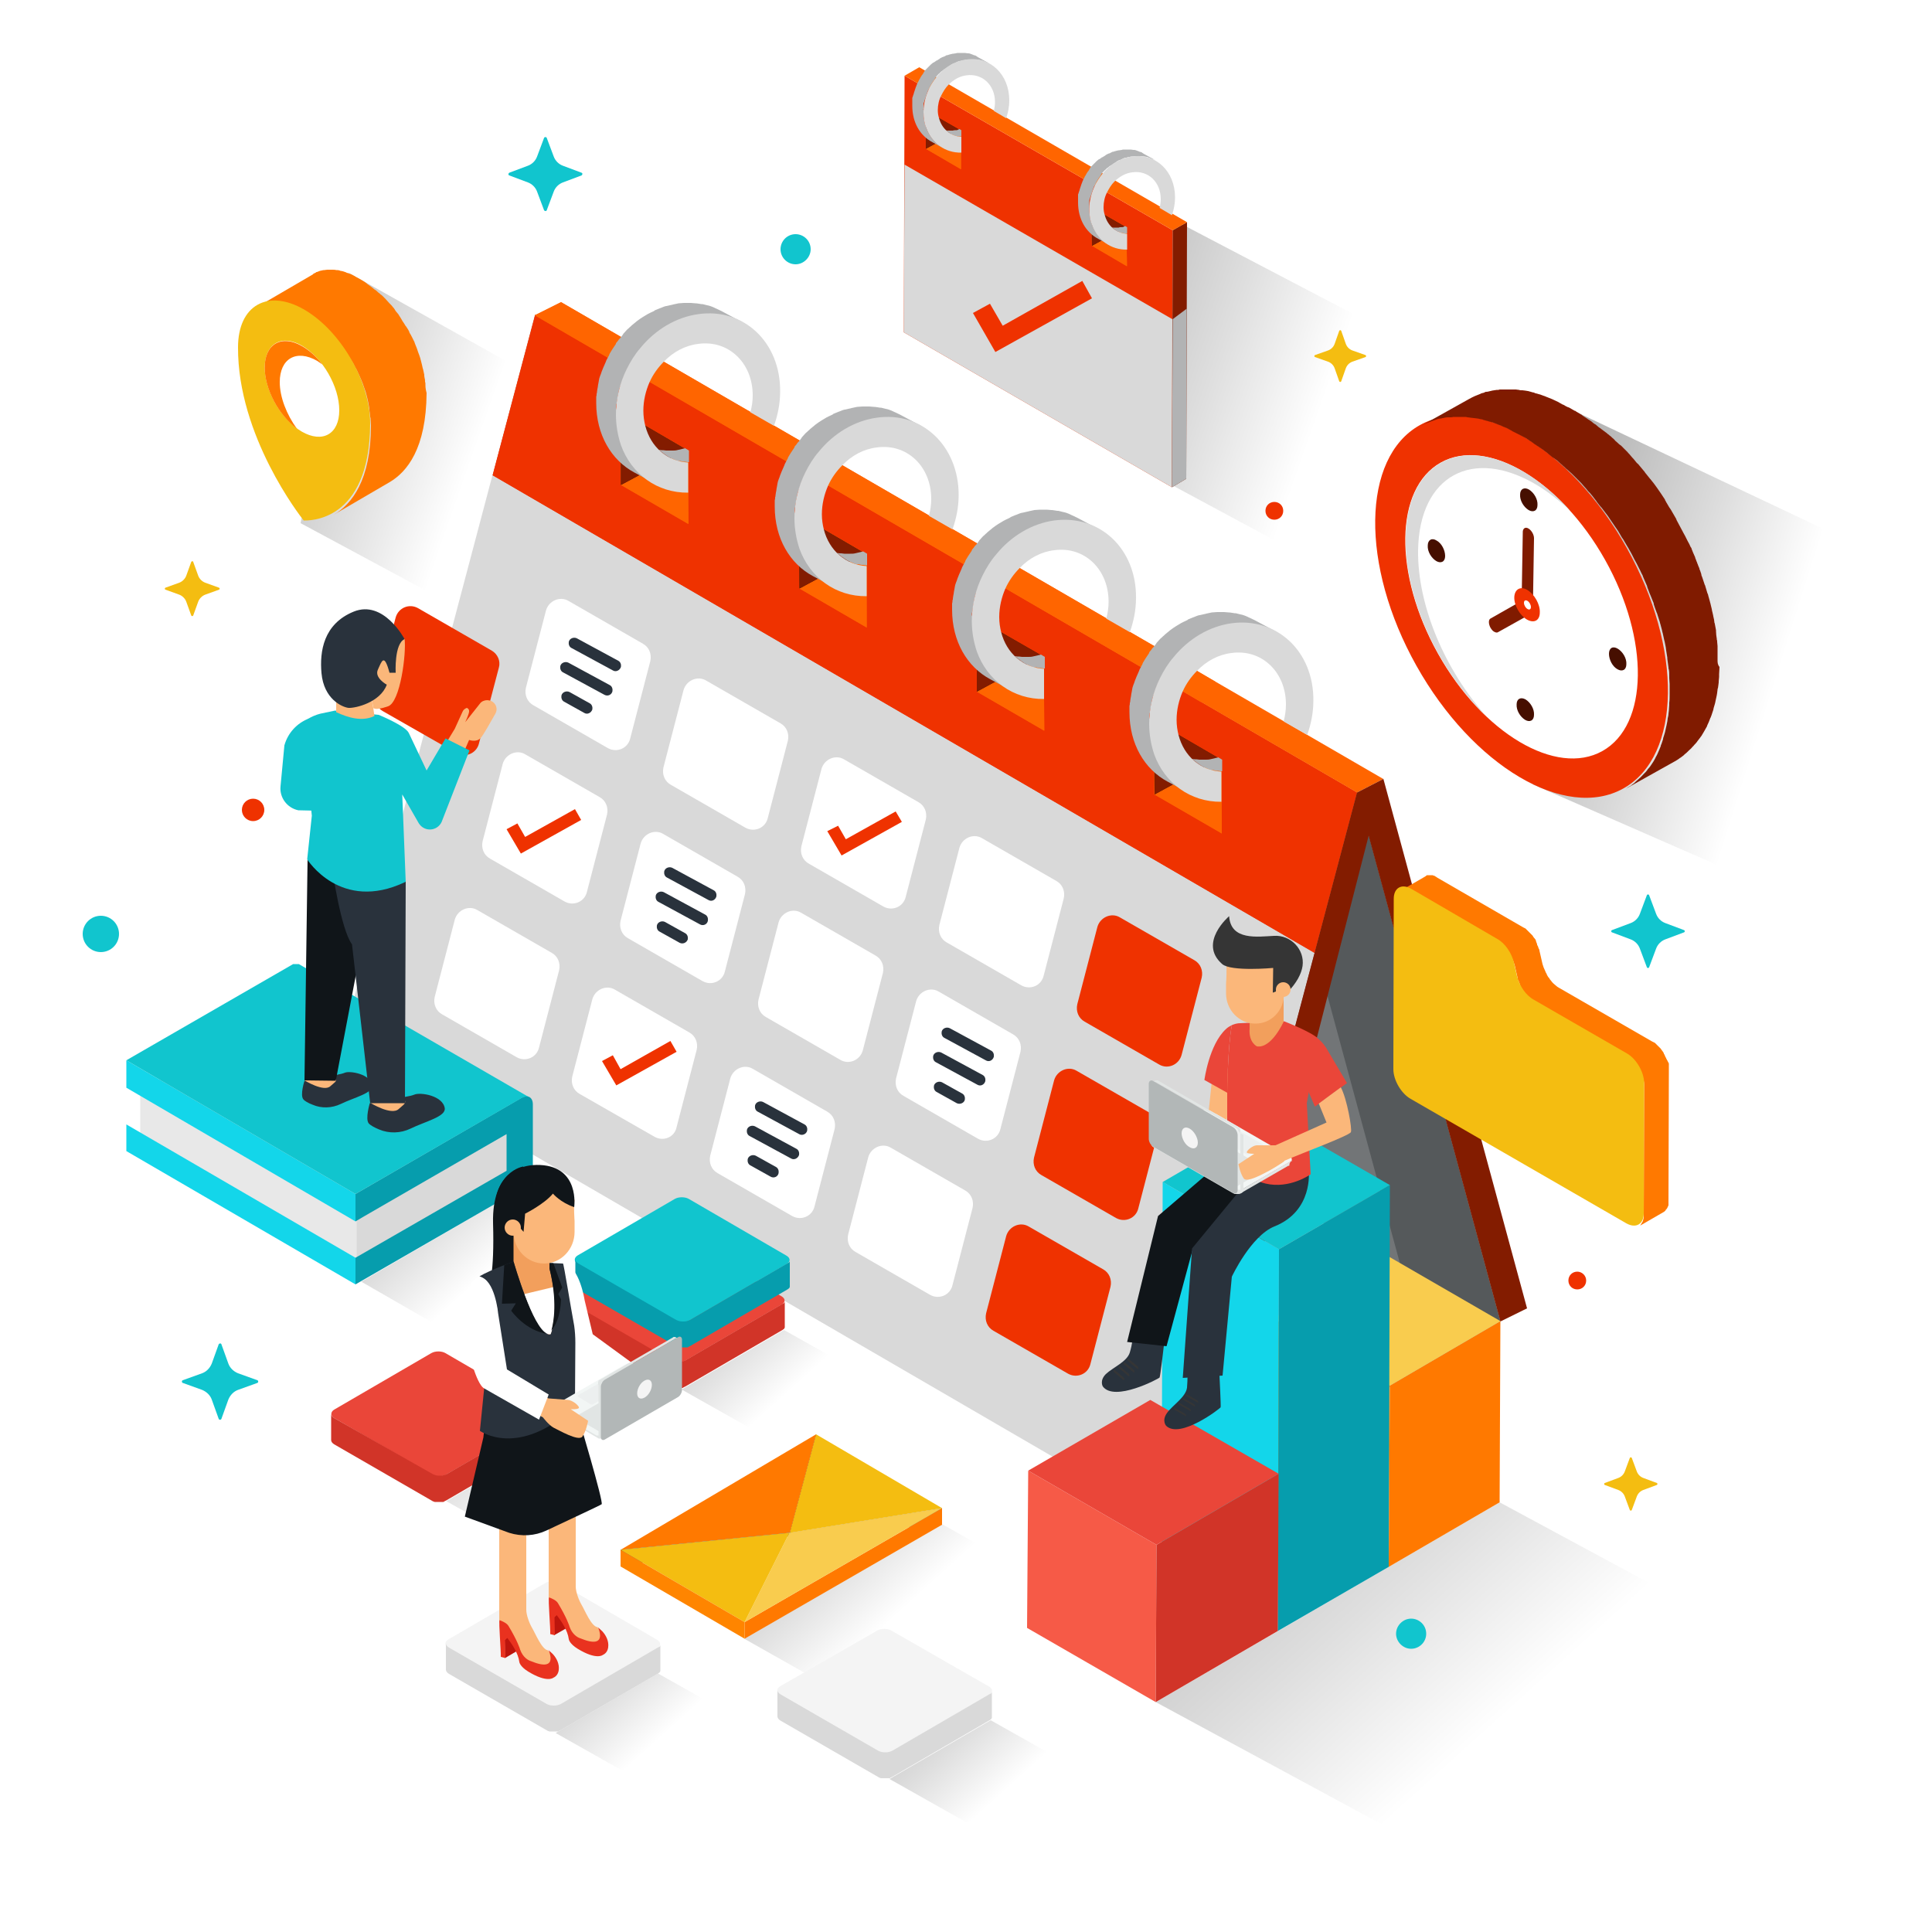 <?xml version="1.0" encoding="utf-8"?>
<!-- Generator: Adobe Illustrator 24.3.0, SVG Export Plug-In . SVG Version: 6.00 Build 0)  -->
<svg version="1.1" xmlns="http://www.w3.org/2000/svg" xmlns:xlink="http://www.w3.org/1999/xlink" x="0px" y="0px"
	 viewBox="0 0 500 500" style="enable-background:new 0 0 500 500;" xml:space="preserve">
<style type="text/css">
	.st0{fill:#FFFFFF;}
	.st1{opacity:0.49;fill:url(#SVGID_1_);}
	.st2{opacity:0.49;fill:url(#SVGID_2_);}
	.st3{opacity:0.49;fill:url(#SVGID_3_);}
	.st4{opacity:0.49;fill:url(#SVGID_4_);}
	.st5{opacity:0.49;fill:url(#SVGID_5_);}
	.st6{opacity:0.49;fill:url(#SVGID_6_);}
	.st7{opacity:0.49;fill:url(#SVGID_7_);}
	.st8{opacity:0.49;fill:url(#SVGID_8_);}
	.st9{opacity:0.49;fill:url(#SVGID_9_);}
	.st10{opacity:0.49;fill:url(#SVGID_10_);}
	.st11{fill:#B2B3B4;}
	.st12{fill:#727577;}
	.st13{fill:#55595B;}
	.st14{fill:#D9D9D9;}
	.st15{fill:#EF3200;}
	.st16{fill:#FF6500;}
	.st17{fill:#86AABF;}
	.st18{enable-background:new    ;}
	.st19{fill:#460F00;}
	.st20{fill:#831C00;}
	.st21{fill:#29323C;}
	.st22{fill:#E8E8E8;}
	.st23{fill:#13D6EA;}
	.st24{fill:#069DAD;}
	.st25{fill:#11C5CE;}
	.st26{fill:#FBB77A;}
	.st27{fill:#101519;}
	.st28{fill:#801B00;}
	.st29{fill:#FF7900;}
	.st30{fill:#F4BD11;}
	.st31{fill:#737373;}
	.st32{fill:#555555;}
	.st33{fill:#838585;}
	.st34{fill:#999999;}
	.st35{fill:#717070;}
	.st36{fill:#939292;}
	.st37{fill:#F9CC4E;}
	.st38{fill:#FF8500;}
	.st39{fill:#F4F4F4;}
	.st40{fill:#EA4639;}
	.st41{fill:#D13428;}
	.st42{fill:#C99824;}
	.st43{fill:#BC150D;}
	.st44{fill:#E9321F;}
	.st45{fill:#F29F5C;}
	.st46{fill:#C41F16;}
	.st47{fill:#2E2E2E;}
	.st48{fill:#424242;}
	.st49{fill:#F2F6F5;}
	.st50{fill:#E1E5E4;}
	.st51{opacity:0.39;fill:#E1E5E4;}
	.st52{fill:#B2B7B7;}
	.st53{fill:#F29214;}
	.st54{fill:#F65A47;}
	.st55{fill:#353535;}
</style>
<g id="BACKGROUND">
	<rect class="st0" width="500" height="500"/>
</g>
<g id="OBJECTS">
	<g>
		<g>
			<linearGradient id="SVGID_1_" gradientUnits="userSpaceOnUse" x1="128.979" y1="326.68" x2="66.74" y2="257.713">
				<stop  offset="0" style="stop-color:#FFFFFF"/>
				<stop  offset="0.196" style="stop-color:#BDBDBD"/>
				<stop  offset="0.413" style="stop-color:#7A7A7A"/>
				<stop  offset="0.609" style="stop-color:#464646"/>
				<stop  offset="0.779" style="stop-color:#202020"/>
				<stop  offset="0.915" style="stop-color:#090909"/>
				<stop  offset="1" style="stop-color:#000000"/>
			</linearGradient>
			<polygon class="st1" points="93.5,331.7 122.5,348.4 166.5,324 136.5,306.7 			"/>
			<linearGradient id="SVGID_2_" gradientUnits="userSpaceOnUse" x1="204.548" y1="359.77" x2="145.606" y2="294.456">
				<stop  offset="0" style="stop-color:#FFFFFF"/>
				<stop  offset="0.196" style="stop-color:#BDBDBD"/>
				<stop  offset="0.413" style="stop-color:#7A7A7A"/>
				<stop  offset="0.609" style="stop-color:#464646"/>
				<stop  offset="0.779" style="stop-color:#202020"/>
				<stop  offset="0.915" style="stop-color:#090909"/>
				<stop  offset="1" style="stop-color:#000000"/>
			</linearGradient>
			<polygon class="st2" points="176.4,359.6 207.6,377.2 234.7,362.1 202.9,344.2 			"/>
			<linearGradient id="SVGID_3_" gradientUnits="userSpaceOnUse" x1="233.056" y1="417.002" x2="165.493" y2="342.135">
				<stop  offset="0" style="stop-color:#FFFFFF"/>
				<stop  offset="0.196" style="stop-color:#BDBDBD"/>
				<stop  offset="0.413" style="stop-color:#7A7A7A"/>
				<stop  offset="0.609" style="stop-color:#464646"/>
				<stop  offset="0.779" style="stop-color:#202020"/>
				<stop  offset="0.915" style="stop-color:#090909"/>
				<stop  offset="1" style="stop-color:#000000"/>
			</linearGradient>
			<polygon class="st3" points="192.6,424.1 223.8,441.7 275.7,412.4 243.9,394.5 			"/>
			<linearGradient id="SVGID_4_" gradientUnits="userSpaceOnUse" x1="172.012" y1="448.7" x2="113.071" y2="383.386">
				<stop  offset="0" style="stop-color:#FFFFFF"/>
				<stop  offset="0.196" style="stop-color:#BDBDBD"/>
				<stop  offset="0.413" style="stop-color:#7A7A7A"/>
				<stop  offset="0.609" style="stop-color:#464646"/>
				<stop  offset="0.779" style="stop-color:#202020"/>
				<stop  offset="0.915" style="stop-color:#090909"/>
				<stop  offset="1" style="stop-color:#000000"/>
			</linearGradient>
			<polygon class="st4" points="143.8,448.5 175,466.1 202.1,451 170.3,433.1 			"/>
			<linearGradient id="SVGID_5_" gradientUnits="userSpaceOnUse" x1="390.129" y1="443.366" x2="235.899" y2="272.462">
				<stop  offset="0" style="stop-color:#FFFFFF"/>
				<stop  offset="0.196" style="stop-color:#BDBDBD"/>
				<stop  offset="0.413" style="stop-color:#7A7A7A"/>
				<stop  offset="0.609" style="stop-color:#464646"/>
				<stop  offset="0.779" style="stop-color:#202020"/>
				<stop  offset="0.915" style="stop-color:#090909"/>
				<stop  offset="1" style="stop-color:#000000"/>
			</linearGradient>
			<polygon class="st5" points="299.1,440.5 383.8,486.3 468.4,432.1 388.1,388.8 			"/>
			<linearGradient id="SVGID_6_" gradientUnits="userSpaceOnUse" x1="260.413" y1="463.137" x2="201.627" y2="397.996">
				<stop  offset="0" style="stop-color:#FFFFFF"/>
				<stop  offset="0.196" style="stop-color:#BDBDBD"/>
				<stop  offset="0.413" style="stop-color:#7A7A7A"/>
				<stop  offset="0.609" style="stop-color:#464646"/>
				<stop  offset="0.779" style="stop-color:#202020"/>
				<stop  offset="0.915" style="stop-color:#090909"/>
				<stop  offset="1" style="stop-color:#000000"/>
			</linearGradient>
			<polygon class="st6" points="230.2,460.4 261.4,478 288.2,463.1 256.4,445.2 			"/>
			<linearGradient id="SVGID_7_" gradientUnits="userSpaceOnUse" x1="459.412" y1="176.894" x2="331.194" y2="136.319">
				<stop  offset="0" style="stop-color:#FFFFFF"/>
				<stop  offset="0.196" style="stop-color:#BDBDBD"/>
				<stop  offset="0.413" style="stop-color:#7A7A7A"/>
				<stop  offset="0.609" style="stop-color:#464646"/>
				<stop  offset="0.779" style="stop-color:#202020"/>
				<stop  offset="0.915" style="stop-color:#090909"/>
				<stop  offset="1" style="stop-color:#000000"/>
			</linearGradient>
			<polygon class="st7" points="396.7,203 474.9,237.2 478.5,140 399,102.4 			"/>
			<linearGradient id="SVGID_8_" gradientUnits="userSpaceOnUse" x1="339.846" y1="111.255" x2="199.401" y2="61.91">
				<stop  offset="0" style="stop-color:#FFFFFF"/>
				<stop  offset="0.196" style="stop-color:#BDBDBD"/>
				<stop  offset="0.413" style="stop-color:#7A7A7A"/>
				<stop  offset="0.609" style="stop-color:#464646"/>
				<stop  offset="0.779" style="stop-color:#202020"/>
				<stop  offset="0.915" style="stop-color:#090909"/>
				<stop  offset="1" style="stop-color:#000000"/>
			</linearGradient>
			<polygon class="st8" points="303.4,125.6 381.1,167.4 382.2,98 303.5,56.8 			"/>
			<linearGradient id="SVGID_9_" gradientUnits="userSpaceOnUse" x1="120.657" y1="123.151" x2="-3.344" y2="79.583">
				<stop  offset="0" style="stop-color:#FFFFFF"/>
				<stop  offset="0.196" style="stop-color:#BDBDBD"/>
				<stop  offset="0.413" style="stop-color:#7A7A7A"/>
				<stop  offset="0.609" style="stop-color:#464646"/>
				<stop  offset="0.779" style="stop-color:#202020"/>
				<stop  offset="0.915" style="stop-color:#090909"/>
				<stop  offset="1" style="stop-color:#000000"/>
			</linearGradient>
			<polygon class="st9" points="77.8,135.4 155.5,177.2 156.6,107.8 90.2,70.6 			"/>
			<linearGradient id="SVGID_10_" gradientUnits="userSpaceOnUse" x1="143.714" y1="388.645" x2="84.772" y2="323.331">
				<stop  offset="0" style="stop-color:#FFFFFF"/>
				<stop  offset="1" style="stop-color:#000000"/>
			</linearGradient>
			<polygon class="st10" points="115.5,388.5 146.7,406 173.8,391 142,373.1 			"/>
		</g>
		<g>
			<polygon class="st11" points="351.2,205.1 388.3,342 301.2,393.7 			"/>
			<polygon class="st11" points="354.2,216.3 310.1,388.4 301.2,393.7 351.2,205.1 			"/>
			<polygon class="st12" points="388.3,342 351.2,205.1 324.4,306.6 			"/>
			<polygon class="st13" points="362.5,327.7 388.3,342 351.2,205.1 340.4,246.1 			"/>
			<g>
				<polygon class="st14" points="351.2,205.1 338.9,251.4 301.2,393.7 88.5,270.1 126.2,127.7 138.4,81.5 				"/>
			</g>
			<g>
				<path class="st15" d="M300,275.5l-19.3-11.1c-1.6-0.9-2.3-2.7-1.9-4.5l5.2-20c0.7-2.5,3.6-3.8,5.8-2.5l19.3,11.1
					c1.6,0.9,2.3,2.7,1.9,4.5l-5.2,20C305.1,275.6,302.2,276.8,300,275.5z"/>
			</g>
			<g>
				<path class="st15" d="M288.8,315.2l-19.3-11.1c-1.6-0.9-2.3-2.7-1.9-4.5l5.2-20c0.7-2.5,3.6-3.8,5.8-2.5l19.3,11.1
					c1.6,0.9,2.3,2.7,1.9,4.5l-5.2,20C294,315.3,291.1,316.5,288.8,315.2z"/>
			</g>
			<g>
				<path class="st15" d="M276.4,355.5l-19.3-11.1c-1.6-0.9-2.3-2.7-1.9-4.5l5.2-20c0.7-2.5,3.6-3.8,5.8-2.5l19.3,11.1
					c1.6,0.9,2.3,2.7,1.9,4.5l-5.2,20C281.6,355.6,278.7,356.8,276.4,355.5z"/>
			</g>
			<polygon class="st15" points="351.2,205.1 340.2,246.6 127.5,123 138.5,81.5 			"/>
			<polygon class="st15" points="351.2,205.1 340.2,246.6 127.5,123 138.5,81.5 			"/>
			<polygon class="st16" points="145.2,78.2 138.4,81.6 138.4,81.6 351.2,205.1 358,201.6 			"/>
			<polygon class="st16" points="138.4,81.6 138.4,81.6 138.4,81.6 			"/>
			<path class="st16" d="M314.5,176.4c-1.5,1.5-2.7,3.3-3.7,5.3l-5.9-3.5L138.4,81.6l6.8-3.4l163.2,94.6L314.5,176.4z"/>
			<polygon class="st17" points="351.2,205.1 351.2,205.1 351.2,205.1 			"/>
			<g>
				<g>
					<g>
						<g class="st18">
							<g>
								<polygon class="st16" points="316.2,215.7 298.8,205.6 298.7,186.5 316.1,196.7 								"/>
							</g>
							<g>
								<polygon class="st16" points="316.2,215.7 298.7,205.6 298.7,195.2 298.7,186.5 305,190.2 316.1,196.7 316.1,199.7 
									316.1,207.5 								"/>
							</g>
							<g>
								<polygon class="st16" points="316.1,199.7 315.1,196.1 316.1,196.7 								"/>
							</g>
							<g>
								<polygon class="st19" points="315.7,196.4 298.8,205.6 298.7,186.5 								"/>
							</g>
						</g>
					</g>
					<polygon class="st20" points="315.7,196.4 298.8,205.6 298.7,186.5 					"/>
				</g>
				<g>
					<path class="st11" d="M311.1,198.3c0.1,0,0.2,0.1,0.2,0.1c0.1,0,0.1,0.1,0.2,0.1c0.1,0,0.1,0.1,0.2,0.1
						c0.2,0.1,0.5,0.2,0.7,0.3c0.2,0.1,0.3,0.1,0.5,0.2c0.2,0.1,0.4,0.2,0.7,0.2c0.1,0,0.1,0,0.2,0c0,0,0,0,0,0c0,0,0.1,0,0.1,0
						c0,0,0,0,0.1,0c0.3,0.1,0.6,0.1,0.9,0.2c0,0,0.1,0,0.1,0c0.1,0,0.2,0,0.3,0c0.2,0,0.5,0.1,0.8,0.1c0.1,0,0.1,0,0.2,0l0-3
						l-1-0.6c-0.1,0-0.2,0.1-0.4,0.1c-0.1,0-0.3,0.1-0.4,0.1c-0.4,0.1-0.9,0.2-1.3,0.3c-0.4,0.1-0.8,0.1-1.2,0.1c-0.1,0-0.2,0-0.4,0
						c-0.3,0-0.5,0-0.8,0c-0.1,0-0.3,0-0.4,0c-0.3,0-0.5-0.1-0.8-0.1c-0.1,0-0.2,0-0.4,0c-0.2,0-0.5-0.1-0.7-0.1L311.1,198.3z"/>
					<path class="st11" d="M297.4,185.7c0-0.3,0-0.5,0.1-0.8c0-0.2,0-0.3,0.1-0.5c0-0.2,0.1-0.5,0.1-0.7c0-0.2,0.1-0.3,0.1-0.5
						c0-0.2,0.1-0.4,0.1-0.7c0-0.2,0.1-0.3,0.1-0.5c0-0.2,0.1-0.4,0.1-0.6c0-0.2,0.1-0.3,0.1-0.5c0.1-0.2,0.1-0.4,0.2-0.6
						c0-0.2,0.1-0.3,0.2-0.5c0.1-0.2,0.1-0.4,0.2-0.6c0.1-0.2,0.1-0.3,0.2-0.5c0.1-0.2,0.1-0.4,0.2-0.6c0.2-0.5,0.4-1.1,0.7-1.6
						c0-0.1,0.1-0.2,0.1-0.3c0.2-0.5,0.5-1,0.8-1.5c0.1-0.1,0.1-0.2,0.2-0.3c0.2-0.3,0.4-0.7,0.6-1c0.1-0.1,0.1-0.2,0.2-0.3
						c0.3-0.4,0.5-0.8,0.8-1.2c0.1-0.1,0.1-0.2,0.2-0.2c0.2-0.3,0.4-0.6,0.7-0.9c0.1-0.1,0.2-0.2,0.3-0.3c0.2-0.3,0.5-0.6,0.7-0.9
						c0.1-0.1,0.1-0.1,0.2-0.2c0.3-0.3,0.6-0.7,0.9-1c0.1-0.1,0.2-0.2,0.2-0.2c0.3-0.3,0.5-0.5,0.8-0.7c0.1-0.1,0.2-0.2,0.3-0.3
						c0.4-0.3,0.7-0.6,1.1-0.9c0,0,0.1-0.1,0.1-0.1c0.4-0.3,0.7-0.5,1.1-0.8c0.1-0.1,0.2-0.1,0.3-0.2c0.5-0.3,1-0.6,1.5-0.9
						c0.1,0,0.2-0.1,0.2-0.1c0.5-0.3,1-0.6,1.6-0.8c0.1,0,0.1-0.1,0.2-0.1c0.4-0.2,0.8-0.3,1.2-0.5c0.1,0,0.2-0.1,0.3-0.1
						c0.4-0.2,0.9-0.3,1.4-0.5c0,0,0.1,0,0.1,0c0.4-0.1,0.9-0.2,1.3-0.3c0.1,0,0.2-0.1,0.4-0.1c0.5-0.1,1-0.2,1.4-0.3
						c0.5-0.1,0.9-0.1,1.4-0.1c0.1,0,0.2,0,0.3,0c0.4,0,0.9,0,1.3,0c0.1,0,0.2,0,0.2,0c0.4,0,0.8,0,1.2,0.1c0.1,0,0.1,0,0.2,0
						c0.4,0,0.9,0.1,1.3,0.2c0.1,0,0.2,0,0.3,0c0.4,0.1,0.8,0.2,1.2,0.3c0.5,0.1,1.1,0.3,1.6,0.5c0.1,0.1,0.3,0.1,0.4,0.2
						c0.4,0.1,0.7,0.3,1.1,0.5c0.3,0.1,0.6,0.3,0.9,0.4l-5.6-3c-0.2-0.1-0.4-0.2-0.6-0.3c-0.1,0-0.2-0.1-0.2-0.1
						c-0.4-0.2-0.7-0.3-1.1-0.5c-0.1-0.1-0.3-0.1-0.4-0.2c-0.5-0.2-1-0.4-1.6-0.5c0,0,0,0,0,0c-0.4-0.1-0.8-0.2-1.2-0.3
						c-0.1,0-0.2,0-0.3,0c-0.4-0.1-0.8-0.1-1.3-0.2c-0.1,0-0.1,0-0.2,0c-0.4,0-0.8-0.1-1.2-0.1c-0.1,0-0.2,0-0.2,0
						c-0.4,0-0.9,0-1.3,0c-0.1,0-0.2,0-0.3,0c-0.5,0-0.9,0.1-1.4,0.1c-0.5,0.1-1,0.2-1.4,0.3c-0.1,0-0.2,0.1-0.4,0.1
						c-0.4,0.1-0.9,0.2-1.3,0.3c0,0-0.1,0-0.1,0c-0.5,0.1-0.9,0.3-1.4,0.5c-0.1,0-0.2,0.1-0.3,0.1c-0.4,0.2-0.8,0.3-1.2,0.5
						c0,0-0.1,0-0.1,0.1c0,0,0,0,0,0c-0.5,0.3-1.1,0.5-1.6,0.8c-0.1,0-0.2,0.1-0.2,0.1c-0.5,0.3-1,0.6-1.5,0.9c0,0-0.1,0.1-0.1,0.1
						c-0.1,0-0.1,0.1-0.2,0.1c-0.4,0.3-0.7,0.5-1.1,0.8c0,0-0.1,0.1-0.1,0.1c-0.4,0.3-0.7,0.6-1.1,0.9c0,0-0.1,0.1-0.1,0.1
						c-0.1,0.1-0.1,0.1-0.2,0.2c-0.3,0.2-0.5,0.5-0.8,0.7c-0.1,0.1-0.2,0.2-0.2,0.2c-0.3,0.3-0.6,0.7-0.9,1c0,0,0,0,0,0
						c0,0.1-0.1,0.1-0.1,0.2c-0.2,0.3-0.5,0.6-0.7,0.9c-0.1,0.1-0.2,0.2-0.3,0.3c-0.2,0.3-0.4,0.6-0.7,0.9c0,0.1-0.1,0.1-0.1,0.2
						c0,0,0,0,0,0.1c-0.3,0.4-0.5,0.8-0.8,1.2c-0.1,0.1-0.1,0.2-0.2,0.3c-0.2,0.3-0.4,0.7-0.6,1c0,0.1-0.1,0.1-0.1,0.2
						c0,0,0,0.1,0,0.1c-0.3,0.5-0.5,1-0.8,1.5c0,0.1-0.1,0.2-0.1,0.3c-0.2,0.5-0.5,1.1-0.7,1.6c0,0,0,0,0,0
						c-0.1,0.2-0.1,0.3-0.2,0.5c-0.1,0.2-0.1,0.3-0.2,0.5c-0.1,0.2-0.1,0.4-0.2,0.6c-0.1,0.2-0.1,0.3-0.2,0.5
						c-0.1,0.2-0.1,0.4-0.2,0.6c0,0.2-0.1,0.3-0.1,0.5c0,0.2-0.1,0.4-0.1,0.6c0,0.2-0.1,0.3-0.1,0.5c0,0.2-0.1,0.4-0.1,0.7
						c0,0.2-0.1,0.3-0.1,0.5c0,0.2-0.1,0.5-0.1,0.7c0,0.2,0,0.3-0.1,0.5c0,0.3,0,0.5-0.1,0.8c0,0.1,0,0.3,0,0.4c0,0.4,0,0.8,0,1.2
						c0,8.2,3.9,14.8,9.9,18l5.6,3c-5.9-3.2-9.9-9.9-9.9-18c0-0.4,0-0.8,0-1.2C297.4,186,297.4,185.9,297.4,185.7z"/>
					<g>
						<path class="st14" d="M318.7,161.3c-5.8,0.8-11.2,4.1-15,8.8c-1.4,1.6-2.5,3.4-3.5,5.4c-1.8,3.6-2.8,7.7-2.8,11.8
							c0,2.8,0.5,5.5,1.3,7.9c2.7,7.5,9.4,12.4,17.4,12.3l0-7.8c-5.4-0.3-9.7-4-11.1-9.5c-0.3-1.2-0.5-2.5-0.5-3.9
							c0-2.6,0.6-5.1,1.6-7.4c0.9-2,2.2-3.8,3.7-5.3c2.4-2.5,5.5-4.2,8.9-4.6c7.8-1.1,14.1,4.9,14.1,13.3c0,1.5-0.2,2.9-0.6,4.4
							l6.1,3.5c1-2.8,1.6-5.8,1.6-8.9C340,168.6,330.5,159.7,318.7,161.3z"/>
					</g>
					<g>
						<path class="st14" d="M313.7,199.3C313.7,199.3,313.7,199.3,313.7,199.3c0,0,0.1,0,0.1,0C313.8,199.3,313.8,199.3,313.7,199.3
							z M311.1,198.3c-0.9-0.5-1.8-1.2-2.6-1.9L311.1,198.3z"/>
					</g>
				</g>
			</g>
			<g>
				<g>
					<g>
						<g class="st18">
							<g>
								<polygon class="st16" points="270.2,189.1 252.8,179 252.8,160 270.2,170.1 								"/>
							</g>
							<g>
								<polygon class="st16" points="270.3,189.1 252.8,179 252.8,168.6 252.8,160 259.1,163.6 270.2,170.1 270.2,173.1 
									270.2,180.9 								"/>
							</g>
							<g>
								<polygon class="st16" points="270.2,173.1 269.2,169.5 270.2,170.1 								"/>
							</g>
							<g>
								<polygon class="st19" points="269.8,169.8 252.8,179 252.8,160 								"/>
							</g>
						</g>
					</g>
					<polygon class="st20" points="269.8,169.8 252.8,179 252.8,160 					"/>
				</g>
				<g>
					<path class="st11" d="M265.2,171.7c0.1,0,0.2,0.1,0.2,0.1c0.1,0,0.1,0.1,0.2,0.1c0.1,0,0.1,0.1,0.2,0.1
						c0.2,0.1,0.5,0.2,0.7,0.3c0.2,0.1,0.3,0.1,0.5,0.2c0.2,0.1,0.4,0.2,0.7,0.2c0.1,0,0.1,0,0.2,0c0,0,0,0,0,0c0,0,0.1,0,0.1,0
						c0,0,0,0,0.1,0c0.3,0.1,0.6,0.1,0.9,0.2c0,0,0.1,0,0.1,0c0.1,0,0.2,0,0.3,0c0.2,0,0.5,0.1,0.8,0.1c0.1,0,0.1,0,0.2,0l0-3
						l-1-0.6c-0.1,0-0.2,0.1-0.4,0.1c-0.1,0-0.3,0.1-0.4,0.1c-0.4,0.1-0.9,0.2-1.3,0.3c-0.4,0.1-0.8,0.1-1.2,0.1c-0.1,0-0.2,0-0.4,0
						c-0.3,0-0.5,0-0.8,0c-0.1,0-0.3,0-0.4,0c-0.3,0-0.5-0.1-0.8-0.1c-0.1,0-0.2,0-0.4,0c-0.2,0-0.5-0.1-0.7-0.1L265.2,171.7z"/>
					<path class="st11" d="M251.5,159.2c0-0.3,0-0.5,0.1-0.8c0-0.2,0-0.3,0.1-0.5c0-0.2,0.1-0.5,0.1-0.7c0-0.2,0.1-0.3,0.1-0.5
						c0-0.2,0.1-0.4,0.1-0.7c0-0.2,0.1-0.3,0.1-0.5c0-0.2,0.1-0.4,0.1-0.6c0-0.2,0.1-0.3,0.1-0.5c0.1-0.2,0.1-0.4,0.2-0.6
						c0-0.2,0.1-0.3,0.2-0.5c0.1-0.2,0.1-0.4,0.2-0.6c0.1-0.2,0.1-0.3,0.2-0.5c0.1-0.2,0.1-0.4,0.2-0.6c0.2-0.5,0.4-1.1,0.7-1.6
						c0-0.1,0.1-0.2,0.1-0.3c0.2-0.5,0.5-1,0.8-1.5c0.1-0.1,0.1-0.2,0.2-0.3c0.2-0.3,0.4-0.7,0.6-1c0.1-0.1,0.1-0.2,0.2-0.3
						c0.3-0.4,0.5-0.8,0.8-1.2c0.1-0.1,0.1-0.2,0.2-0.2c0.2-0.3,0.4-0.6,0.7-0.9c0.1-0.1,0.2-0.2,0.3-0.3c0.2-0.3,0.5-0.6,0.7-0.9
						c0.1-0.1,0.1-0.1,0.2-0.2c0.3-0.3,0.6-0.7,0.9-1c0.1-0.1,0.2-0.2,0.2-0.2c0.3-0.3,0.5-0.5,0.8-0.7c0.1-0.1,0.2-0.2,0.3-0.3
						c0.4-0.3,0.7-0.6,1.1-0.9c0,0,0.1-0.1,0.1-0.1c0.4-0.3,0.7-0.5,1.1-0.8c0.1-0.1,0.2-0.1,0.3-0.2c0.5-0.3,1-0.6,1.5-0.9
						c0.1,0,0.2-0.1,0.2-0.1c0.5-0.3,1-0.6,1.6-0.8c0.1,0,0.1-0.1,0.2-0.1c0.4-0.2,0.8-0.3,1.2-0.5c0.1,0,0.2-0.1,0.3-0.1
						c0.4-0.2,0.9-0.3,1.4-0.5c0,0,0.1,0,0.1,0c0.4-0.1,0.9-0.2,1.3-0.3c0.1,0,0.2-0.1,0.4-0.1c0.5-0.1,1-0.2,1.4-0.3
						c0.5-0.1,0.9-0.1,1.4-0.1c0.1,0,0.2,0,0.3,0c0.4,0,0.9,0,1.3,0c0.1,0,0.2,0,0.2,0c0.4,0,0.8,0,1.2,0.1c0.1,0,0.1,0,0.2,0
						c0.4,0,0.9,0.1,1.3,0.2c0.1,0,0.2,0,0.3,0c0.4,0.1,0.8,0.2,1.2,0.3c0.5,0.1,1.1,0.3,1.6,0.5c0.1,0.1,0.3,0.1,0.4,0.2
						c0.4,0.1,0.7,0.3,1.1,0.5c0.3,0.1,0.6,0.3,0.9,0.4l-5.6-3c-0.2-0.1-0.4-0.2-0.6-0.3c-0.1,0-0.2-0.1-0.2-0.1
						c-0.4-0.2-0.7-0.3-1.1-0.5c-0.1-0.1-0.3-0.1-0.4-0.2c-0.5-0.2-1-0.4-1.6-0.5c0,0,0,0,0,0c-0.4-0.1-0.8-0.2-1.2-0.3
						c-0.1,0-0.2,0-0.3,0c-0.4-0.1-0.8-0.1-1.3-0.2c-0.1,0-0.1,0-0.2,0c-0.4,0-0.8-0.1-1.2-0.1c-0.1,0-0.2,0-0.2,0
						c-0.4,0-0.9,0-1.3,0c-0.1,0-0.2,0-0.3,0c-0.5,0-0.9,0.1-1.4,0.1c-0.5,0.1-1,0.2-1.4,0.3c-0.1,0-0.2,0.1-0.4,0.1
						c-0.4,0.1-0.9,0.2-1.3,0.3c0,0-0.1,0-0.1,0c-0.5,0.1-0.9,0.3-1.4,0.5c-0.1,0-0.2,0.1-0.3,0.1c-0.4,0.2-0.8,0.3-1.2,0.5
						c0,0-0.1,0-0.1,0.1c0,0,0,0,0,0c-0.5,0.3-1.1,0.5-1.6,0.8c-0.1,0-0.2,0.1-0.2,0.1c-0.5,0.3-1,0.6-1.5,0.9c0,0-0.1,0.1-0.1,0.1
						c-0.1,0-0.1,0.1-0.2,0.1c-0.4,0.3-0.7,0.5-1.1,0.8c0,0-0.1,0.1-0.1,0.1c-0.4,0.3-0.7,0.6-1.1,0.9c0,0-0.1,0.1-0.1,0.1
						c-0.1,0.1-0.1,0.1-0.2,0.2c-0.3,0.2-0.5,0.5-0.8,0.7c-0.1,0.1-0.2,0.2-0.2,0.2c-0.3,0.3-0.6,0.7-0.9,1c0,0,0,0,0,0
						c0,0.1-0.1,0.1-0.1,0.2c-0.2,0.3-0.5,0.6-0.7,0.9c-0.1,0.1-0.2,0.2-0.3,0.3c-0.2,0.3-0.4,0.6-0.7,0.9c0,0.1-0.1,0.1-0.1,0.2
						c0,0,0,0,0,0.1c-0.3,0.4-0.5,0.8-0.8,1.2c-0.1,0.1-0.1,0.2-0.2,0.3c-0.2,0.3-0.4,0.7-0.6,1c0,0.1-0.1,0.1-0.1,0.2
						c0,0,0,0.1,0,0.1c-0.3,0.5-0.5,1-0.8,1.5c0,0.1-0.1,0.2-0.1,0.3c-0.2,0.5-0.5,1.1-0.7,1.6c0,0,0,0,0,0
						c-0.1,0.2-0.1,0.3-0.2,0.5c-0.1,0.2-0.1,0.3-0.2,0.5c-0.1,0.2-0.1,0.4-0.2,0.6c-0.1,0.2-0.1,0.3-0.2,0.5
						c-0.1,0.2-0.1,0.4-0.2,0.6c0,0.2-0.1,0.3-0.1,0.5c0,0.2-0.1,0.4-0.1,0.6c0,0.2-0.1,0.3-0.1,0.5c0,0.2-0.1,0.4-0.1,0.7
						c0,0.2-0.1,0.3-0.1,0.5c0,0.2-0.1,0.5-0.1,0.7c0,0.2,0,0.3-0.1,0.5c0,0.3,0,0.5-0.1,0.8c0,0.1,0,0.3,0,0.4c0,0.4,0,0.8,0,1.2
						c0,8.2,3.9,14.8,9.9,18l5.6,3c-5.9-3.2-9.9-9.9-9.9-18c0-0.4,0-0.8,0-1.2C251.5,159.4,251.5,159.3,251.5,159.2z"/>
					<g>
						<path class="st14" d="M272.8,134.7c-5.8,0.8-11.2,4.1-15,8.8c-1.4,1.6-2.5,3.4-3.5,5.4c-1.8,3.6-2.8,7.7-2.8,11.8
							c0,2.8,0.5,5.5,1.3,7.9c2.7,7.5,9.4,12.4,17.4,12.3l0-7.8c-5.4-0.3-9.7-4-11.1-9.5c-0.3-1.2-0.5-2.5-0.5-3.9
							c0-2.6,0.6-5.1,1.6-7.4c0.9-2,2.2-3.8,3.7-5.3c2.4-2.5,5.5-4.2,8.9-4.6c7.8-1.1,14.1,4.9,14.1,13.3c0,1.5-0.2,2.9-0.6,4.4
							l6.1,3.5c1-2.8,1.6-5.8,1.6-8.9C294.1,142,284.6,133.1,272.8,134.7z"/>
					</g>
					<g>
						<path class="st14" d="M267.8,172.7C267.8,172.7,267.8,172.7,267.8,172.7c0,0,0.1,0,0.1,0C267.9,172.8,267.9,172.8,267.8,172.7
							z M265.2,171.7c-0.9-0.5-1.8-1.2-2.6-1.9L265.2,171.7z"/>
					</g>
				</g>
			</g>
			<g>
				<g>
					<g>
						<g class="st18">
							<g>
								<polygon class="st16" points="224.3,162.4 206.9,152.3 206.8,133.3 224.2,143.4 								"/>
							</g>
							<g>
								<polygon class="st16" points="224.3,162.4 206.9,152.3 206.9,141.9 206.8,133.3 213.2,137 224.2,143.4 224.3,146.5 
									224.3,154.3 								"/>
							</g>
							<g>
								<polygon class="st16" points="224.3,146.4 223.2,142.8 224.2,143.4 								"/>
							</g>
							<g>
								<polygon class="st19" points="223.8,143.2 206.9,152.3 206.8,133.3 								"/>
							</g>
						</g>
					</g>
					<polygon class="st20" points="223.8,143.2 206.9,152.3 206.8,133.3 					"/>
				</g>
				<g>
					<path class="st11" d="M219.2,145c0.1,0,0.2,0.1,0.2,0.1c0.1,0,0.1,0.1,0.2,0.1c0.1,0,0.1,0.1,0.2,0.1c0.2,0.1,0.5,0.2,0.7,0.3
						c0.2,0.1,0.3,0.1,0.5,0.2c0.2,0.1,0.4,0.2,0.7,0.2c0.1,0,0.1,0,0.2,0c0,0,0,0,0,0c0,0,0.1,0,0.1,0c0,0,0,0,0.1,0
						c0.3,0.1,0.6,0.1,0.9,0.2c0,0,0.1,0,0.1,0c0.1,0,0.2,0,0.3,0c0.2,0,0.5,0.1,0.8,0.1c0.1,0,0.1,0,0.2,0l0-3l-1-0.6
						c-0.1,0-0.2,0.1-0.4,0.1c-0.1,0-0.3,0.1-0.4,0.1c-0.4,0.1-0.9,0.2-1.3,0.3c-0.4,0.1-0.8,0.1-1.2,0.1c-0.1,0-0.2,0-0.4,0
						c-0.3,0-0.5,0-0.8,0c-0.1,0-0.3,0-0.4,0c-0.3,0-0.5-0.1-0.8-0.1c-0.1,0-0.2,0-0.4,0c-0.2,0-0.5-0.1-0.7-0.1L219.2,145z"/>
					<path class="st11" d="M205.6,132.5c0-0.3,0-0.5,0.1-0.8c0-0.2,0-0.3,0.1-0.5c0-0.2,0.1-0.5,0.1-0.7c0-0.2,0.1-0.3,0.1-0.5
						c0-0.2,0.1-0.4,0.1-0.7c0-0.2,0.1-0.3,0.1-0.5c0-0.2,0.1-0.4,0.1-0.6c0-0.2,0.1-0.3,0.1-0.5c0.1-0.2,0.1-0.4,0.2-0.6
						c0-0.2,0.1-0.3,0.2-0.5c0.1-0.2,0.1-0.4,0.2-0.6c0.1-0.2,0.1-0.3,0.2-0.5c0.1-0.2,0.1-0.4,0.2-0.6c0.2-0.5,0.4-1.1,0.7-1.6
						c0-0.1,0.1-0.2,0.1-0.3c0.2-0.5,0.5-1,0.8-1.5c0.1-0.1,0.1-0.2,0.2-0.3c0.2-0.3,0.4-0.7,0.6-1c0.1-0.1,0.1-0.2,0.2-0.3
						c0.3-0.4,0.5-0.8,0.8-1.2c0.1-0.1,0.1-0.2,0.2-0.2c0.2-0.3,0.4-0.6,0.7-0.9c0.1-0.1,0.2-0.2,0.3-0.3c0.2-0.3,0.5-0.6,0.7-0.9
						c0.1-0.1,0.1-0.1,0.2-0.2c0.3-0.3,0.6-0.7,0.9-1c0.1-0.1,0.2-0.2,0.2-0.2c0.3-0.3,0.5-0.5,0.8-0.7c0.1-0.1,0.2-0.2,0.3-0.3
						c0.4-0.3,0.7-0.6,1.1-0.9c0,0,0.1-0.1,0.1-0.1c0.4-0.3,0.7-0.5,1.1-0.8c0.1-0.1,0.2-0.1,0.3-0.2c0.5-0.3,1-0.6,1.5-0.9
						c0.1,0,0.2-0.1,0.2-0.1c0.5-0.3,1-0.6,1.6-0.8c0.1,0,0.1-0.1,0.2-0.1c0.4-0.2,0.8-0.3,1.2-0.5c0.1,0,0.2-0.1,0.3-0.1
						c0.4-0.2,0.9-0.3,1.4-0.5c0,0,0.1,0,0.1,0c0.4-0.1,0.9-0.2,1.3-0.3c0.1,0,0.2-0.1,0.4-0.1c0.5-0.1,1-0.2,1.4-0.3
						c0.5-0.1,0.9-0.1,1.4-0.1c0.1,0,0.2,0,0.3,0c0.4,0,0.9,0,1.3,0c0.1,0,0.2,0,0.2,0c0.4,0,0.8,0,1.2,0.1c0.1,0,0.1,0,0.2,0
						c0.4,0,0.9,0.1,1.3,0.2c0.1,0,0.2,0,0.3,0c0.4,0.1,0.8,0.2,1.2,0.3c0.5,0.1,1.1,0.3,1.6,0.5c0.1,0.1,0.3,0.1,0.4,0.2
						c0.4,0.1,0.7,0.3,1.1,0.5c0.3,0.1,0.6,0.3,0.9,0.4l-5.6-3c-0.2-0.1-0.4-0.2-0.6-0.3c-0.1,0-0.2-0.1-0.2-0.1
						c-0.4-0.2-0.7-0.3-1.1-0.5c-0.1-0.1-0.3-0.1-0.4-0.2c-0.5-0.2-1-0.4-1.6-0.5c0,0,0,0,0,0c-0.4-0.1-0.8-0.2-1.2-0.3
						c-0.1,0-0.2,0-0.3,0c-0.4-0.1-0.8-0.1-1.3-0.2c-0.1,0-0.1,0-0.2,0c-0.4,0-0.8-0.1-1.2-0.1c-0.1,0-0.2,0-0.2,0
						c-0.4,0-0.9,0-1.3,0c-0.1,0-0.2,0-0.3,0c-0.5,0-0.9,0.1-1.4,0.1c-0.5,0.1-1,0.2-1.4,0.3c-0.1,0-0.2,0.1-0.4,0.1
						c-0.4,0.1-0.9,0.2-1.3,0.3c0,0-0.1,0-0.1,0c-0.5,0.1-0.9,0.3-1.4,0.5c-0.1,0-0.2,0.1-0.3,0.1c-0.4,0.2-0.8,0.3-1.2,0.5
						c0,0-0.1,0-0.1,0.1c0,0,0,0,0,0c-0.5,0.3-1.1,0.5-1.6,0.8c-0.1,0-0.2,0.1-0.2,0.1c-0.5,0.3-1,0.6-1.5,0.9c0,0-0.1,0.1-0.1,0.1
						c-0.1,0-0.1,0.1-0.2,0.1c-0.4,0.3-0.7,0.5-1.1,0.8c0,0-0.1,0.1-0.1,0.1c-0.4,0.3-0.7,0.6-1.1,0.9c0,0-0.1,0.1-0.1,0.1
						c-0.1,0.1-0.1,0.1-0.2,0.2c-0.3,0.2-0.5,0.5-0.8,0.7c-0.1,0.1-0.2,0.2-0.2,0.2c-0.3,0.3-0.6,0.7-0.9,1c0,0,0,0,0,0
						c0,0.1-0.1,0.1-0.1,0.2c-0.2,0.3-0.5,0.6-0.7,0.9c-0.1,0.1-0.2,0.2-0.3,0.3c-0.2,0.3-0.4,0.6-0.7,0.9c0,0.1-0.1,0.1-0.1,0.2
						c0,0,0,0,0,0.1c-0.3,0.4-0.5,0.8-0.8,1.2c-0.1,0.1-0.1,0.2-0.2,0.3c-0.2,0.3-0.4,0.7-0.6,1c0,0.1-0.1,0.1-0.1,0.2
						c0,0,0,0.1,0,0.1c-0.3,0.5-0.5,1-0.8,1.5c0,0.1-0.1,0.2-0.1,0.3c-0.2,0.5-0.5,1.1-0.7,1.6c0,0,0,0,0,0
						c-0.1,0.2-0.1,0.3-0.2,0.5c-0.1,0.2-0.1,0.3-0.2,0.5c-0.1,0.2-0.1,0.4-0.2,0.6c-0.1,0.2-0.1,0.3-0.2,0.5
						c-0.1,0.2-0.1,0.4-0.2,0.6c0,0.2-0.1,0.3-0.1,0.5c0,0.2-0.1,0.4-0.1,0.6c0,0.2-0.1,0.3-0.1,0.5c0,0.2-0.1,0.4-0.1,0.7
						c0,0.2-0.1,0.3-0.1,0.5c0,0.2-0.1,0.5-0.1,0.7c0,0.2,0,0.3-0.1,0.5c0,0.3,0,0.5-0.1,0.8c0,0.1,0,0.3,0,0.4c0,0.4,0,0.8,0,1.2
						c0,8.2,3.9,14.8,9.9,18l5.6,3c-5.9-3.2-9.9-9.9-9.9-18c0-0.4,0-0.8,0-1.2C205.6,132.8,205.6,132.6,205.6,132.5z"/>
					<g>
						<path class="st14" d="M226.9,108.1c-5.8,0.8-11.2,4.1-15,8.8c-1.4,1.6-2.5,3.4-3.5,5.4c-1.8,3.6-2.8,7.7-2.8,11.8
							c0,2.8,0.5,5.5,1.3,7.9c2.7,7.5,9.4,12.4,17.4,12.3l0-7.8c-5.4-0.3-9.7-4-11.1-9.5c-0.3-1.2-0.5-2.5-0.5-3.9
							c0-2.6,0.6-5.1,1.6-7.4c0.9-2,2.2-3.8,3.7-5.3c2.4-2.5,5.5-4.2,8.9-4.6c7.8-1.1,14.1,4.9,14.1,13.3c0,1.5-0.2,2.9-0.6,4.4
							l6.1,3.5c1-2.8,1.6-5.8,1.6-8.9C248.1,115.4,238.6,106.4,226.9,108.1z"/>
					</g>
					<g>
						<path class="st14" d="M221.9,146.1C221.9,146.1,221.9,146.1,221.9,146.1c0,0,0.1,0,0.1,0C222,146.1,221.9,146.1,221.9,146.1z
							 M219.2,145c-0.9-0.5-1.8-1.2-2.6-1.9L219.2,145z"/>
					</g>
				</g>
			</g>
			<g>
				<g>
					<g>
						<g class="st18">
							<g>
								<polygon class="st16" points="178.1,135.6 160.7,125.5 160.7,106.5 178.1,116.6 								"/>
							</g>
							<g>
								<polygon class="st16" points="178.2,135.6 160.7,125.5 160.7,115.1 160.7,106.5 167,110.2 178.1,116.6 178.1,119.7 
									178.1,127.5 								"/>
							</g>
							<g>
								<polygon class="st16" points="178.1,119.7 177.1,116.1 178.1,116.6 								"/>
							</g>
							<g>
								<polygon class="st19" points="177.7,116.4 160.7,125.5 160.7,106.5 								"/>
							</g>
						</g>
					</g>
					<polygon class="st20" points="177.7,116.4 160.7,125.5 160.7,106.5 					"/>
				</g>
				<g>
					<path class="st11" d="M173.1,118.3c0.1,0,0.2,0.1,0.2,0.1c0.1,0,0.1,0.1,0.2,0.1c0.1,0,0.1,0.1,0.2,0.1
						c0.2,0.1,0.5,0.2,0.7,0.3c0.2,0.1,0.3,0.1,0.5,0.2c0.2,0.1,0.4,0.2,0.7,0.2c0.1,0,0.1,0,0.2,0c0,0,0,0,0,0c0,0,0.1,0,0.1,0
						c0,0,0,0,0.1,0c0.3,0.1,0.6,0.1,0.9,0.2c0,0,0.1,0,0.1,0c0.1,0,0.2,0,0.3,0c0.2,0,0.5,0.1,0.8,0.1c0.1,0,0.1,0,0.2,0l0-3
						l-1-0.6c-0.1,0-0.2,0.1-0.4,0.1c-0.1,0-0.3,0.1-0.4,0.1c-0.4,0.1-0.9,0.2-1.3,0.3c-0.4,0.1-0.8,0.1-1.2,0.1c-0.1,0-0.2,0-0.4,0
						c-0.3,0-0.5,0-0.8,0c-0.1,0-0.3,0-0.4,0c-0.3,0-0.5-0.1-0.8-0.1c-0.1,0-0.2,0-0.4,0c-0.2,0-0.5-0.1-0.7-0.1L173.1,118.3z"/>
					<path class="st11" d="M159.4,105.7c0-0.3,0-0.5,0.1-0.8c0-0.2,0-0.3,0.1-0.5c0-0.2,0.1-0.5,0.1-0.7c0-0.2,0.1-0.3,0.1-0.5
						c0-0.2,0.1-0.4,0.1-0.7c0-0.2,0.1-0.3,0.1-0.5c0-0.2,0.1-0.4,0.1-0.6c0-0.2,0.1-0.3,0.1-0.5c0.1-0.2,0.1-0.4,0.2-0.6
						c0-0.2,0.1-0.3,0.2-0.5c0.1-0.2,0.1-0.4,0.2-0.6c0.1-0.2,0.1-0.3,0.2-0.5c0.1-0.2,0.1-0.4,0.2-0.6c0.2-0.5,0.4-1.1,0.7-1.6
						c0-0.1,0.1-0.2,0.1-0.3c0.2-0.5,0.5-1,0.8-1.5c0.1-0.1,0.1-0.2,0.2-0.3c0.2-0.3,0.4-0.7,0.6-1c0.1-0.1,0.1-0.2,0.2-0.3
						c0.3-0.4,0.5-0.8,0.8-1.2c0.1-0.1,0.1-0.2,0.2-0.2c0.2-0.3,0.4-0.6,0.7-0.9c0.1-0.1,0.2-0.2,0.3-0.3c0.2-0.3,0.5-0.6,0.7-0.9
						c0.1-0.1,0.1-0.1,0.2-0.2c0.3-0.3,0.6-0.7,0.9-1c0.1-0.1,0.2-0.2,0.2-0.2c0.3-0.3,0.5-0.5,0.8-0.7c0.1-0.1,0.2-0.2,0.3-0.3
						c0.4-0.3,0.7-0.6,1.1-0.9c0,0,0.1-0.1,0.1-0.1c0.4-0.3,0.7-0.5,1.1-0.8c0.1-0.1,0.2-0.1,0.3-0.2c0.5-0.3,1-0.6,1.5-0.9
						c0.1,0,0.2-0.1,0.2-0.1c0.5-0.3,1-0.6,1.6-0.8c0.1,0,0.1-0.1,0.2-0.1c0.4-0.2,0.8-0.3,1.2-0.5c0.1,0,0.2-0.1,0.3-0.1
						c0.4-0.2,0.9-0.3,1.4-0.5c0,0,0.1,0,0.1,0c0.4-0.1,0.9-0.2,1.3-0.3c0.1,0,0.2-0.1,0.4-0.1c0.5-0.1,1-0.2,1.4-0.3
						c0.5-0.1,0.9-0.1,1.4-0.1c0.1,0,0.2,0,0.3,0c0.4,0,0.9,0,1.3,0c0.1,0,0.2,0,0.2,0c0.4,0,0.8,0,1.2,0.1c0.1,0,0.1,0,0.2,0
						c0.4,0,0.9,0.1,1.3,0.2c0.1,0,0.2,0,0.3,0c0.4,0.1,0.8,0.2,1.2,0.3c0.5,0.1,1.1,0.3,1.6,0.5c0.1,0.1,0.3,0.1,0.4,0.2
						c0.4,0.1,0.7,0.3,1.1,0.5c0.3,0.1,0.6,0.3,0.9,0.4l-5.6-3c-0.2-0.1-0.4-0.2-0.6-0.3c-0.1,0-0.2-0.1-0.2-0.1
						c-0.4-0.2-0.7-0.3-1.1-0.5c-0.1-0.1-0.3-0.1-0.4-0.2c-0.5-0.2-1-0.4-1.6-0.5c0,0,0,0,0,0c-0.4-0.1-0.8-0.2-1.2-0.3
						c-0.1,0-0.2,0-0.3,0c-0.4-0.1-0.8-0.1-1.3-0.2c-0.1,0-0.1,0-0.2,0c-0.4,0-0.8-0.1-1.2-0.1c-0.1,0-0.2,0-0.2,0
						c-0.4,0-0.9,0-1.3,0c-0.1,0-0.2,0-0.3,0c-0.5,0-0.9,0.1-1.4,0.1c-0.5,0.1-1,0.2-1.4,0.3c-0.1,0-0.2,0.1-0.4,0.1
						c-0.4,0.1-0.9,0.2-1.3,0.3c0,0-0.1,0-0.1,0c-0.5,0.1-0.9,0.3-1.4,0.5c-0.1,0-0.2,0.1-0.3,0.1c-0.4,0.2-0.8,0.3-1.2,0.5
						c0,0-0.1,0-0.1,0.1c0,0,0,0,0,0c-0.5,0.3-1.1,0.5-1.6,0.8c-0.1,0-0.2,0.1-0.2,0.1c-0.5,0.3-1,0.6-1.5,0.9c0,0-0.1,0.1-0.1,0.1
						c-0.1,0-0.1,0.1-0.2,0.1c-0.4,0.3-0.7,0.5-1.1,0.8c0,0-0.1,0.1-0.1,0.1c-0.4,0.3-0.7,0.6-1.1,0.9c0,0-0.1,0.1-0.1,0.1
						c-0.1,0.1-0.1,0.1-0.2,0.2c-0.3,0.2-0.5,0.5-0.8,0.7c-0.1,0.1-0.2,0.2-0.2,0.2c-0.3,0.3-0.6,0.7-0.9,1c0,0,0,0,0,0
						c0,0.1-0.1,0.1-0.1,0.2c-0.2,0.3-0.5,0.6-0.7,0.9c-0.1,0.1-0.2,0.2-0.3,0.3c-0.2,0.3-0.4,0.6-0.7,0.9c0,0.1-0.1,0.1-0.1,0.2
						c0,0,0,0,0,0.1c-0.3,0.4-0.5,0.8-0.8,1.2c-0.1,0.1-0.1,0.2-0.2,0.3c-0.2,0.3-0.4,0.7-0.6,1c0,0.1-0.1,0.1-0.1,0.2
						c0,0,0,0.1,0,0.1c-0.3,0.5-0.5,1-0.8,1.5c0,0.1-0.1,0.2-0.1,0.3c-0.2,0.5-0.5,1.1-0.7,1.6c0,0,0,0,0,0
						c-0.1,0.2-0.1,0.3-0.2,0.5c-0.1,0.2-0.1,0.3-0.2,0.5c-0.1,0.2-0.1,0.4-0.2,0.6c-0.1,0.2-0.1,0.3-0.2,0.5
						c-0.1,0.2-0.1,0.4-0.2,0.6c0,0.2-0.1,0.3-0.1,0.5c0,0.2-0.1,0.4-0.1,0.6c0,0.2-0.1,0.3-0.1,0.5c0,0.2-0.1,0.4-0.1,0.7
						c0,0.2-0.1,0.3-0.1,0.5c0,0.2-0.1,0.5-0.1,0.7c0,0.2,0,0.3-0.1,0.5c0,0.3,0,0.5-0.1,0.8c0,0.1,0,0.3,0,0.4c0,0.4,0,0.8,0,1.2
						c0,8.2,3.9,14.8,9.9,18l5.6,3c-5.9-3.2-9.9-9.9-9.9-18c0-0.4,0-0.8,0-1.2C159.4,106,159.4,105.8,159.4,105.7z"/>
					<g>
						<path class="st14" d="M180.7,81.3c-5.8,0.8-11.2,4.1-15,8.8c-1.4,1.6-2.5,3.4-3.5,5.4c-1.8,3.6-2.8,7.7-2.8,11.8
							c0,2.8,0.5,5.5,1.3,7.9c2.7,7.5,9.4,12.4,17.4,12.3l0-7.8c-5.4-0.3-9.7-4-11.1-9.5c-0.3-1.2-0.5-2.5-0.5-3.9
							c0-2.6,0.6-5.1,1.6-7.4c0.9-2,2.2-3.8,3.7-5.3c2.4-2.5,5.5-4.2,8.9-4.6c7.8-1.1,14.1,4.9,14.1,13.3c0,1.5-0.2,2.9-0.6,4.4
							l6.1,3.5c1-2.8,1.6-5.8,1.6-8.9C202,88.6,192.5,79.6,180.7,81.3z"/>
					</g>
					<g>
						<path class="st14" d="M175.7,119.3C175.7,119.3,175.7,119.3,175.7,119.3c0,0,0.1,0,0.1,0C175.8,119.3,175.8,119.3,175.7,119.3
							z M173.1,118.3c-0.9-0.5-1.8-1.2-2.6-1.9L173.1,118.3z"/>
					</g>
				</g>
			</g>
			<polygon class="st20" points="395.2,338.6 358,201.5 358,201.7 358,201.6 358,201.6 358,201.6 354.5,203.4 351.2,205.1 
				351.2,205.1 301.2,393.7 310.1,388.4 354.2,216.3 388.3,342 			"/>
			<g>
				<path class="st0" d="M192.9,214.2l-19.3-11.1c-1.6-0.9-2.3-2.7-1.9-4.5l5.2-20c0.7-2.5,3.6-3.8,5.8-2.5l19.3,11.1
					c1.6,0.9,2.3,2.7,1.9,4.5l-5.2,20C198.1,214.3,195.2,215.5,192.9,214.2z"/>
			</g>
			<g>
				<path class="st0" d="M228.6,234.6l-19.3-11.1c-1.6-0.9-2.3-2.7-1.9-4.5l5.2-20c0.7-2.5,3.6-3.8,5.8-2.5l19.3,11.1
					c1.6,0.9,2.3,2.7,1.9,4.5l-5.2,20C233.8,234.7,230.9,235.9,228.6,234.6z"/>
			</g>
			<g>
				<path class="st0" d="M264.3,255L245,243.9c-1.6-0.9-2.3-2.7-1.9-4.5l5.2-20c0.7-2.5,3.6-3.8,5.8-2.5l19.3,11.1
					c1.6,0.9,2.3,2.7,1.9,4.5l-5.2,20C269.5,255.1,266.6,256.3,264.3,255z"/>
			</g>
			<g>
				<path class="st0" d="M146.1,233.3l-19.3-11.1c-1.6-0.9-2.3-2.7-1.9-4.5l5.2-20c0.7-2.5,3.6-3.8,5.8-2.5l19.3,11.1
					c1.6,0.9,2.3,2.7,1.9,4.5l-5.2,20C151.3,233.4,148.4,234.6,146.1,233.3z"/>
			</g>
			<g>
				<path class="st0" d="M181.8,253.9l-19.3-11.1c-1.6-0.9-2.3-2.7-1.9-4.5l5.2-20c0.7-2.5,3.6-3.8,5.8-2.5l19.3,11.1
					c1.6,0.9,2.3,2.7,1.9,4.5l-5.2,20C187,254,184.1,255.2,181.8,253.9z"/>
			</g>
			<g>
				<path class="st0" d="M217.5,274.3l-19.3-11.1c-1.6-0.9-2.3-2.7-1.9-4.5l5.2-20c0.7-2.5,3.6-3.8,5.8-2.5l19.3,11.1
					c1.6,0.9,2.3,2.7,1.9,4.5l-5.2,20C222.6,274.4,219.7,275.6,217.5,274.3z"/>
			</g>
			<g>
				<path class="st0" d="M253.1,294.7l-19.3-11.1c-1.6-0.9-2.3-2.7-1.9-4.5l5.2-20c0.7-2.5,3.6-3.8,5.8-2.5l19.3,11.1
					c1.6,0.9,2.3,2.7,1.9,4.5l-5.2,20C258.3,294.8,255.4,296,253.1,294.7z"/>
			</g>
			<g>
				<path class="st0" d="M133.7,273.6l-19.3-11.1c-1.6-0.9-2.3-2.7-1.9-4.5l5.2-20c0.7-2.5,3.6-3.8,5.8-2.5l19.3,11.1
					c1.6,0.9,2.3,2.7,1.9,4.5l-5.2,20C138.9,273.7,136,274.9,133.7,273.6z"/>
			</g>
			<g>
				<path class="st0" d="M169.4,294.2L150,283.1c-1.6-0.9-2.3-2.7-1.9-4.5l5.2-20c0.7-2.5,3.6-3.8,5.8-2.5l19.3,11.1
					c1.6,0.9,2.3,2.7,1.9,4.5l-5.2,20C174.6,294.3,171.7,295.5,169.4,294.2z"/>
			</g>
			<g>
				<path class="st0" d="M205,314.7l-19.3-11.1c-1.6-0.9-2.3-2.7-1.9-4.5l5.2-20c0.7-2.5,3.6-3.8,5.8-2.5l19.3,11.1
					c1.6,0.9,2.3,2.7,1.9,4.5l-5.2,20C210.2,314.8,207.3,316,205,314.7z"/>
			</g>
			<g>
				<path class="st0" d="M240.7,335.1L221.4,324c-1.6-0.9-2.3-2.7-1.9-4.5l5.2-20c0.7-2.5,3.6-3.8,5.8-2.5l19.3,11.1
					c1.6,0.9,2.3,2.7,1.9,4.5l-5.2,20C245.9,335.2,243,336.4,240.7,335.1z"/>
			</g>
			<g>
				<path class="st0" d="M157.3,193.6L138,182.5c-1.6-0.9-2.3-2.7-1.9-4.5l5.2-20c0.7-2.5,3.6-3.8,5.8-2.5l19.3,11.1
					c1.6,0.9,2.3,2.7,1.9,4.5l-5.2,20C162.5,193.7,159.6,194.9,157.3,193.6z"/>
			</g>
			<g>
				<g>
					<path class="st21" d="M158.6,173.5l-10.7-5.8c-0.6-0.3-0.8-1-0.7-1.6l0,0c0.2-0.9,1.3-1.3,2.1-0.9l10.7,5.8
						c0.6,0.3,0.8,1,0.7,1.6l0,0C160.4,173.5,159.4,174,158.6,173.5z"/>
				</g>
				<g>
					<path class="st21" d="M156.4,179.8l-10.7-5.8c-0.6-0.3-0.8-1-0.7-1.6l0,0c0.2-0.9,1.3-1.3,2.1-0.9l10.7,5.8
						c0.6,0.3,0.8,1,0.7,1.6l0,0C158.3,179.8,157.3,180.3,156.4,179.8z"/>
				</g>
				<g>
					<path class="st21" d="M151.2,184.5l-5.2-2.9c-0.6-0.3-0.8-1-0.7-1.6l0,0c0.2-0.9,1.3-1.3,2.1-0.9l5.2,2.9
						c0.6,0.3,0.8,1,0.7,1.6l0,0C153,184.5,152,185,151.2,184.5z"/>
				</g>
			</g>
			<g>
				<g>
					<path class="st21" d="M183.3,232.9l-10.7-5.8c-0.6-0.3-0.8-1-0.7-1.6l0,0c0.2-0.9,1.3-1.3,2.1-0.9l10.7,5.8
						c0.6,0.3,0.8,1,0.7,1.6l0,0C185.1,233,184.1,233.4,183.3,232.9z"/>
				</g>
				<g>
					<path class="st21" d="M181.1,239.2l-10.7-5.8c-0.6-0.3-0.8-1-0.7-1.6l0,0c0.2-0.9,1.3-1.3,2.1-0.9l10.7,5.8
						c0.6,0.3,0.8,1,0.7,1.6l0,0C183,239.3,181.9,239.7,181.1,239.2z"/>
				</g>
				<g>
					<path class="st21" d="M175.9,244l-5.2-2.9c-0.6-0.3-0.8-1-0.7-1.6l0,0c0.2-0.9,1.3-1.3,2.1-0.9l5.2,2.9c0.6,0.3,0.8,1,0.7,1.6
						l0,0C177.7,244,176.7,244.4,175.9,244z"/>
				</g>
			</g>
			<g>
				<g>
					<path class="st21" d="M255.1,274.4l-10.7-5.8c-0.6-0.3-0.8-1-0.7-1.6l0,0c0.2-0.9,1.3-1.3,2.1-0.9l10.7,5.8
						c0.6,0.3,0.8,1,0.7,1.6l0,0C256.9,274.5,255.9,274.9,255.1,274.4z"/>
				</g>
				<g>
					<path class="st21" d="M252.9,280.7l-10.7-5.8c-0.6-0.3-0.8-1-0.7-1.6l0,0c0.2-0.9,1.3-1.3,2.1-0.9l10.7,5.8
						c0.6,0.3,0.8,1,0.7,1.6l0,0C254.7,280.8,253.7,281.2,252.9,280.7z"/>
				</g>
				<g>
					<path class="st21" d="M247.6,285.5l-5.2-2.9c-0.6-0.3-0.8-1-0.7-1.6l0,0c0.2-0.9,1.3-1.3,2.1-0.9l5.2,2.9
						c0.6,0.3,0.8,1,0.7,1.6l0,0C249.5,285.5,248.4,285.9,247.6,285.5z"/>
				</g>
			</g>
			<g>
				<g>
					<path class="st21" d="M206.8,293.5l-10.7-5.8c-0.6-0.3-0.8-1-0.7-1.6l0,0c0.2-0.9,1.3-1.3,2.1-0.9l10.7,5.8
						c0.6,0.3,0.8,1,0.7,1.6l0,0C208.7,293.5,207.6,294,206.8,293.5z"/>
				</g>
				<g>
					<path class="st21" d="M204.7,299.8L194,294c-0.6-0.3-0.8-1-0.7-1.6l0,0c0.2-0.9,1.3-1.3,2.1-0.9l10.7,5.8
						c0.6,0.3,0.8,1,0.7,1.6l0,0C206.5,299.8,205.5,300.3,204.7,299.8z"/>
				</g>
				<g>
					<path class="st21" d="M199.4,304.5l-5.2-2.9c-0.6-0.3-0.8-1-0.7-1.6l0,0c0.2-0.9,1.3-1.3,2.1-0.9l5.2,2.9
						c0.6,0.3,0.8,1,0.7,1.6l0,0C201.3,304.6,200.2,305,199.4,304.5z"/>
				</g>
			</g>
			<g>
				<polygon class="st15" points="148.8,209.4 150.4,212.2 134.8,220.9 131.1,214.6 133.9,213.1 135.9,216.6 				"/>
			</g>
			<g>
				<polygon class="st15" points="173.5,269.4 175.1,272.2 159.5,280.9 155.8,274.6 158.6,273.1 160.6,276.7 				"/>
			</g>
			<g>
				<polygon class="st15" points="231.8,210 233.4,212.7 217.8,221.4 214.1,215.1 216.9,213.7 218.9,217.2 				"/>
			</g>
		</g>
		<g>
			<g>
				<polygon class="st22" points="36.3,282.4 36.3,297.3 92,330.1 134.3,304.6 134.3,289.1 76.6,258.3 				"/>
				<polygon class="st14" points="92.3,266.7 92.3,329.9 134.3,304.6 134.3,289.1 				"/>
				<g>
					<polygon class="st23" points="92,325.5 32.7,291 32.7,297.9 92,332.4 					"/>
				</g>
				<g>
					<path class="st24" d="M92,309l0,7.1l2.2-1.3l36.9-21.3l0,9.5L92,325.5l0,6.9l43-24.8c1.6-0.9,2.9-3.2,2.9-5l0-16.8
						c0-1.8-1.3-2.6-2.9-1.7L92,309z"/>
				</g>
				<g>
					<polygon class="st23" points="92,309 32.7,274.4 32.7,281.5 92,316.1 					"/>
				</g>
				<path class="st25" d="M75.7,249.6C75.7,249.6,75.7,249.6,75.7,249.6c0.1-0.1,0.2-0.1,0.2-0.1c0,0,0.1,0,0.1,0c0,0,0,0,0,0
					c0,0,0,0,0,0c0,0,0.1,0,0.1,0c0,0,0.1,0,0.1,0c0,0,0,0,0,0c0,0,0,0,0,0c0,0,0.1,0,0.1,0c0,0,0.1,0,0.1,0c0,0,0,0,0.1,0
					c0,0,0,0,0,0c0,0,0,0,0,0c0,0,0.1,0,0.1,0c0,0,0.1,0,0.1,0c0,0,0,0,0,0c0,0,0,0,0,0c0,0,0.1,0,0.1,0c0,0,0,0,0.1,0c0,0,0,0,0,0
					c0,0,0,0,0,0c0.1,0,0.1,0,0.2,0c0,0,0,0,0,0c0,0,0,0,0,0c0.1,0,0.1,0,0.2,0c0,0,0,0,0,0c0.1,0,0.2,0.1,0.2,0.1L137,284
					c-0.1,0-0.1-0.1-0.2-0.1c-0.1,0-0.1,0-0.2-0.1c0,0,0,0,0,0c-0.1,0-0.1,0-0.2,0c0,0,0,0,0,0c-0.1,0-0.1,0-0.2,0c0,0,0,0,0,0
					c-0.1,0-0.2,0-0.2,0c0,0,0,0,0,0c-0.1,0-0.2,0-0.3,0.1c0,0,0,0,0,0c-0.1,0-0.2,0.1-0.3,0.1c0,0,0,0,0,0c-0.1,0-0.2,0.1-0.3,0.1
					L92,309l-59.3-34.6L75.7,249.6z"/>
			</g>
			<g>
				<path class="st25" d="M87.9,207.5l-8.1-21.5c-3,1.2-5.3,3.7-6.2,6.9l-1,10.6c-0.3,2.9,1.7,5.6,4.6,6.2l8.7,0.2l4.9,0.1
					L87.9,207.5z"/>
				<g>
					<path class="st15" d="M118.1,194.9L99,184c-1.5-0.9-2.3-2.7-1.8-4.4l5.2-19.8c0.7-2.5,3.5-3.7,5.8-2.4l19.1,11
						c1.5,0.9,2.3,2.7,1.8,4.4l-5.2,19.8C123.2,195,120.4,196.2,118.1,194.9z"/>
				</g>
				<path class="st26" d="M120.4,186.9l3.8-4.8c0.4-0.6,1.2-0.9,1.9-0.9c0.3,0,0.7,0.1,1,0.2c1.3,0.6,1.8,2.1,1.1,3.3
					c-1.3,2.3-3.1,5.5-3.8,6.3c-1.1,1.2-3,0.5-3,0.5l-6.6,15.3l-0.4,1c-0.6,1-1.7,1.6-2.9,1.7c-0.1,0-0.2,0-0.3,0
					c-0.2,0-0.4,0-0.6,0l-3.2-3.9l-0.1-0.1l0.1-0.1l6.9-11.2l3.4-5.6l2-4.4c0.2-0.5,0.6-0.8,1.1-1c0,0,0.7,0.2,0.6,1
					C121.3,185,120.4,186.9,120.4,186.9z"/>
				<g>
					<path class="st21" d="M96.3,280.9c0.3,2-4.6,3.1-8.1,4.8c-2.3,1.1-5,1.2-7.3,0.2c-1.1-0.4-2.1-1-2.4-1.4
						c-0.9-1.1,0.3-4.8,0.3-4.8c3.2-0.5,6.2-1,8.2-1.5c1.1-0.2,1.8-0.4,2.3-0.6C90.5,277.1,95.9,277.9,96.3,280.9z"/>
					<path class="st26" d="M85.5,281.1c-1.7,1.6-6.7-1.5-6.7-1.5c3.2-0.5,6-0.6,7.9-1.1C87.4,279.9,86.9,279.8,85.5,281.1z"/>
				</g>
				<g>
					<path class="st21" d="M115.1,286.8c0.3,2.2-5,3.4-8.9,5.3c-2.5,1.2-5.5,1.3-8.1,0.2c-1.2-0.5-2.3-1.1-2.7-1.6
						c-0.9-1.2,0.3-5.2,0.3-5.2c3.6-0.5,6.8-1.1,9-1.6c1.2-0.2,2-0.4,2.5-0.6C108.7,282.6,114.6,283.5,115.1,286.8z"/>
					<path class="st26" d="M103.2,287c-1.9,1.8-7.4-1.6-7.4-1.6c3.6-0.5,6.6-0.7,8.8-1.2C105.2,285.7,104.7,285.6,103.2,287z"/>
				</g>
				<polygon class="st27" points="79.6,222.3 78.8,279.6 86.9,279.7 94.8,238.1 87,220.7 				"/>
				<path class="st21" d="M86,225c0,0,2.2,15.5,5.1,19.4l4.7,41.1h9l0.2-57.4l-10.4-5.9L86,225z"/>
				<path class="st25" d="M105,228.2c0,0-0.1,0-0.2,0.1c-16.7,7.9-25.3-5.9-25.3-5.9l1.2-11.3l-1.2-11.6c0,0-0.5-7.4,0.1-13.4
					c1-0.6,2.1-1.1,3.3-1.4l3.8-0.8L98,185c0,0,6.9,2.8,7.8,4.7l4.6,9.7l4.9-8.3l6.2,3.1l-7.2,18.5c-1.1,2.4-4.4,2.7-5.9,0.4
					l-4.3-7.5L105,228.2z"/>
				<g>
					<path class="st26" d="M86.7,176.3C86.8,176.3,86.8,176.3,86.7,176.3C86.8,176.3,86.8,176.3,86.7,176.3z"/>
					<path class="st26" d="M88.4,177.4C88.5,177.4,88.5,177.4,88.4,177.4C88.5,177.4,88.5,177.4,88.4,177.4z"/>
					<path class="st26" d="M92.4,179c0,0,0.1,0,0.1,0C92.5,179,92.4,179,92.4,179z"/>
					<path class="st26" d="M86.3,176c0,0,0.1,0.1,0.1,0.1C86.4,176,86.3,176,86.3,176z"/>
					<path class="st26" d="M86,175.7c0,0,0.1,0.1,0.1,0.1C86,175.8,86,175.8,86,175.7z"/>
					<path class="st26" d="M85.8,175.6C85.8,175.6,85.8,175.6,85.8,175.6C85.8,175.6,85.8,175.6,85.8,175.6z"/>
					<path class="st26" d="M89.2,177.8C89.2,177.8,89.2,177.8,89.2,177.8C89.2,177.8,89.2,177.8,89.2,177.8z"/>
					<path class="st26" d="M94.2,179.1C94.2,179.1,94.2,179.1,94.2,179.1C94.2,179.1,94.2,179.1,94.2,179.1z"/>
					<path class="st26" d="M93.2,179.1c0.1,0,0.1,0,0.2,0C93.4,179.1,93.3,179.1,93.2,179.1z"/>
					<path class="st26" d="M96.9,183.4l-0.3-0.3C96.6,183.2,96.6,183.3,96.9,183.4z"/>
					<path class="st26" d="M85.8,175.6c0,0,0.1,0,0.1,0.1C85.9,175.7,85.9,175.7,85.8,175.6z"/>
					<path class="st26" d="M86.1,175.8c0.1,0,0.1,0.1,0.2,0.2C86.2,175.9,86.1,175.9,86.1,175.8z"/>
					<path class="st26" d="M86.4,176.1c0.1,0.1,0.2,0.1,0.3,0.2C86.6,176.2,86.5,176.2,86.4,176.1z"/>
					<path class="st26" d="M88.5,177.4c0.2,0.1,0.4,0.2,0.6,0.3C89,177.7,88.7,177.5,88.5,177.4z"/>
					<path class="st26" d="M95.8,178.8c-0.5,0.2-1,0.3-1.6,0.3C94.8,179.1,95.3,179,95.8,178.8L95.8,178.8z"/>
					<path class="st26" d="M92.5,179c0.2,0,0.5,0.1,0.7,0.1C93,179.1,92.8,179,92.5,179z"/>
					<path class="st26" d="M89.3,177.8c1,0.5,2,0.9,3.1,1.1C91.3,178.7,90.2,178.3,89.3,177.8z"/>
					<path class="st26" d="M94.2,179.2c-0.2,0-0.5,0-0.7,0C93.7,179.1,93.9,179.2,94.2,179.2z"/>
					<path class="st26" d="M86.8,176.3c0.4,0.3,1,0.7,1.6,1C87.8,177,87.2,176.7,86.8,176.3z"/>
					<path class="st26" d="M104.7,165.3l-2.9,1.9c0,0-7.1-1.3-6,11.6l0.8,4.3l0.3,0.3c-0.3-0.1-0.3-0.3-0.3-0.3s0.1,1,3.8-0.3
						C103.6,181.8,105.2,169,104.7,165.3z"/>
					<path class="st26" d="M96.6,183.1L96.6,183.1C96.6,183.2,96.6,183.2,96.6,183.1C96.6,183.2,96.6,183.1,96.6,183.1z"/>
					<path class="st26" d="M96.6,183.2l-0.8-4.3c-0.5,0.2-1,0.3-1.6,0.3c0,0-0.1,0-0.1,0c-0.2,0-0.5,0-0.7,0c-0.1,0-0.1,0-0.2,0
						c-0.2,0-0.5-0.1-0.7-0.1c0,0-0.1,0-0.1,0c-1.1-0.2-2.2-0.7-3.1-1.1c0,0-0.1,0-0.1,0c-0.2-0.1-0.4-0.2-0.6-0.3
						c0,0-0.1,0-0.1-0.1c-0.6-0.3-1.1-0.7-1.5-0.9v7.6c3.2,1.5,6.8,2.5,9.9,1L96.6,183.2z"/>
				</g>
				<path class="st21" d="M100.8,174.1h1.6c0,0-0.4-7.5,2.3-8.7c0,0-5.4-10.3-13.2-7.1c-7.8,3.2-8.8,10.3-8.3,15.9
					c0.6,6.7,5.3,8.8,7,9c1.8,0.1,8.2-1.4,9.9-6c0,0-3.3-1.8-2.3-3.9C98.8,171.1,99.4,168.9,100.8,174.1z"/>
			</g>
		</g>
		<g>
			<g>
				
					<ellipse transform="matrix(0.872 -0.489 0.489 0.872 -26.475 212.755)" class="st15" cx="393.9" cy="157" rx="31.2" ry="53.9"/>
				
					<ellipse transform="matrix(0.872 -0.489 0.489 0.872 -26.475 212.754)" class="st0" cx="393.9" cy="157" rx="24.8" ry="42.8"/>
				<path class="st14" d="M367,142.4c0.3-19.3,14.1-26.8,30.7-16.9c3,1.8,5.9,4.1,8.7,6.7c-3.6-4-7.7-7.5-11.9-10
					c-16.6-9.9-30.4-2.4-30.7,16.9c-0.3,15.8,8.5,34.5,20.8,46.2C374,173.5,366.8,156.7,367,142.4z"/>
				<path class="st28" d="M444.5,170.8c0-0.1,0-0.2,0-0.3c0-0.2,0-0.5,0-0.7c0-0.3,0-0.5,0-0.8c0-0.2,0-0.4,0-0.6c0-0.2,0-0.5,0-0.7
					c0-0.2,0-0.3,0-0.5c0-0.4-0.1-0.7-0.1-1.1c0-0.2,0-0.4-0.1-0.6c0-0.1,0-0.1,0-0.2c-0.1-0.6-0.2-1.3-0.2-1.9c0,0,0,0,0,0
					c0-0.1,0-0.2,0-0.3c-0.1-0.5-0.2-1.1-0.3-1.6c0-0.1,0-0.2-0.1-0.3c0-0.3-0.1-0.5-0.1-0.8c-0.1-0.3-0.1-0.6-0.2-0.9
					c0-0.2-0.1-0.4-0.1-0.5c-0.1-0.3-0.1-0.6-0.2-0.8c0-0.2-0.1-0.4-0.1-0.6c-0.1-0.3-0.1-0.5-0.2-0.8c-0.1-0.3-0.1-0.6-0.2-0.8
					c0-0.1-0.1-0.3-0.1-0.4c-0.1-0.4-0.2-0.7-0.3-1.1c-0.1-0.2-0.1-0.5-0.2-0.7c0-0.1,0-0.1-0.1-0.2c-0.2-0.7-0.4-1.3-0.6-2
					c0,0,0,0,0,0c0-0.1,0-0.1-0.1-0.2c-0.2-0.6-0.4-1.2-0.6-1.8c0-0.1-0.1-0.2-0.1-0.3c-0.1-0.2-0.2-0.4-0.2-0.7
					c-0.1-0.3-0.2-0.6-0.3-0.9c-0.1-0.2-0.2-0.4-0.2-0.6c-0.1-0.2-0.2-0.5-0.3-0.7c-0.1-0.2-0.1-0.4-0.2-0.5
					c-0.1-0.4-0.3-0.7-0.4-1.1c-0.1-0.2-0.2-0.4-0.2-0.6c0-0.1-0.1-0.1-0.1-0.2c-0.3-0.6-0.5-1.2-0.8-1.9c0,0,0-0.1,0-0.1
					c-0.1-0.2-0.2-0.4-0.3-0.5c-0.2-0.5-0.4-0.9-0.7-1.4c0-0.1-0.1-0.1-0.1-0.2c-0.2-0.4-0.4-0.8-0.6-1.2c-0.2-0.3-0.3-0.6-0.5-0.9
					c0-0.1-0.1-0.1-0.1-0.2c-0.5-1-1.1-2-1.6-3c0-0.1-0.1-0.2-0.1-0.3c-0.1-0.2-0.3-0.5-0.4-0.7c-0.2-0.4-0.5-0.8-0.7-1.2
					c-0.2-0.4-0.4-0.7-0.7-1.1c-0.2-0.4-0.5-0.8-0.7-1.2c-0.1-0.1-0.2-0.3-0.2-0.4c-0.1-0.1-0.2-0.2-0.2-0.4
					c-0.7-1.1-1.4-2.1-2.1-3.1c0,0,0,0,0,0c0,0,0,0,0,0c-0.5-0.7-1-1.4-1.6-2.1c0,0,0-0.1-0.1-0.1c-0.4-0.5-0.8-1-1.2-1.5
					c-0.1-0.1-0.2-0.2-0.2-0.3c0,0,0,0,0,0c-0.5-0.6-1-1.2-1.5-1.8c0,0,0-0.1-0.1-0.1c-0.1-0.2-0.3-0.3-0.5-0.5
					c-0.3-0.4-0.6-0.7-0.9-1.1c-0.1-0.1-0.1-0.1-0.2-0.2c-0.2-0.2-0.4-0.5-0.6-0.7c-0.2-0.3-0.5-0.5-0.7-0.8
					c-0.1-0.1-0.2-0.2-0.3-0.3c-0.2-0.2-0.5-0.5-0.7-0.7c-0.2-0.2-0.4-0.4-0.6-0.6c-0.1-0.1-0.2-0.2-0.4-0.3
					c-0.3-0.2-0.5-0.5-0.8-0.7c-0.2-0.2-0.4-0.3-0.5-0.5c-0.1-0.1-0.3-0.3-0.4-0.4c-0.3-0.2-0.5-0.5-0.8-0.7
					c-0.2-0.1-0.3-0.3-0.5-0.4c-0.2-0.1-0.3-0.3-0.5-0.4c-0.3-0.2-0.5-0.4-0.8-0.6c-0.1-0.1-0.3-0.2-0.4-0.3
					c-0.2-0.2-0.4-0.3-0.7-0.5c-0.2-0.2-0.5-0.4-0.7-0.6c-0.1-0.1-0.2-0.2-0.3-0.2c-0.3-0.2-0.6-0.4-0.9-0.7
					c-0.2-0.1-0.4-0.3-0.6-0.4c-0.1,0-0.1-0.1-0.2-0.1c-0.5-0.4-1.1-0.7-1.6-1.1c0,0,0,0,0,0c0,0-0.1,0-0.1-0.1
					c-0.5-0.3-1-0.6-1.5-0.9c-0.1-0.1-0.2-0.2-0.4-0.2c-0.4-0.2-0.8-0.5-1.2-0.7c-0.2-0.1-0.3-0.2-0.5-0.2c-0.2-0.1-0.4-0.2-0.6-0.3
					c-0.2-0.1-0.3-0.2-0.5-0.3c-0.3-0.1-0.5-0.2-0.8-0.4c-0.2-0.1-0.4-0.2-0.5-0.3c-0.1,0-0.2-0.1-0.2-0.1c-0.5-0.2-1-0.5-1.5-0.7
					c0,0,0,0,0,0c-0.5-0.2-1-0.4-1.5-0.6c-0.1,0-0.1,0-0.2-0.1c-0.2-0.1-0.4-0.1-0.6-0.2c-0.3-0.1-0.5-0.2-0.8-0.3
					c-0.1,0-0.3-0.1-0.4-0.1c-0.2-0.1-0.4-0.1-0.7-0.2c-0.2,0-0.3-0.1-0.5-0.2c-0.2,0-0.4-0.1-0.5-0.1c-0.2-0.1-0.4-0.1-0.7-0.2
					c-0.1,0-0.2-0.1-0.4-0.1c-0.2,0-0.4-0.1-0.6-0.1c-0.3,0-0.5-0.1-0.8-0.1c-0.1,0-0.2,0-0.3,0c-0.2,0-0.4,0-0.6-0.1
					c-0.3,0-0.6-0.1-0.8-0.1c-0.1,0-0.2,0-0.2,0c-0.2,0-0.4,0-0.5,0c-0.3,0-0.7,0-1,0c-0.1,0-0.2,0-0.3,0c-0.1,0-0.3,0-0.4,0
					c-0.4,0-0.8,0-1.2,0c-0.1,0-0.2,0-0.4,0c-0.2,0-0.3,0-0.5,0.1c-0.1,0-0.2,0-0.4,0c-0.5,0.1-0.9,0.1-1.3,0.2c0,0,0,0,0,0
					c-0.1,0-0.2,0.1-0.4,0.1c-0.4,0.1-0.7,0.2-1.1,0.2c-0.2,0-0.3,0.1-0.5,0.2c-0.2,0.1-0.5,0.1-0.7,0.2c-0.1,0-0.1,0-0.2,0.1
					c-0.3,0.1-0.7,0.3-1,0.4c-0.2,0.1-0.3,0.1-0.5,0.2c-0.5,0.2-1,0.5-1.4,0.7l-12.7,7.1c0.5-0.3,1-0.5,1.4-0.7
					c0.2-0.1,0.3-0.1,0.5-0.2c0.3-0.1,0.7-0.3,1-0.4c0.3-0.1,0.6-0.2,0.9-0.3c0.2-0.1,0.3-0.1,0.5-0.2c0.4-0.1,0.7-0.2,1.1-0.2
					c0.1,0,0.2-0.1,0.4-0.1c0.5-0.1,0.9-0.2,1.4-0.2c0.1,0,0.2,0,0.4,0c0.3,0,0.6,0,0.9-0.1c0.4,0,0.8,0,1.2,0c0.2,0,0.5,0,0.7,0
					c0.3,0,0.6,0,1,0c0.3,0,0.5,0,0.8,0.1c0.3,0,0.6,0.1,0.8,0.1c0.3,0,0.6,0.1,0.9,0.1c0.3,0,0.5,0.1,0.8,0.1
					c0.3,0.1,0.7,0.1,1,0.2c0.2,0,0.4,0.1,0.7,0.2c0.3,0.1,0.7,0.2,1.1,0.3c0.2,0.1,0.4,0.1,0.7,0.2c0.4,0.1,0.8,0.2,1.2,0.4
					c0.2,0.1,0.4,0.1,0.5,0.2c0.6,0.2,1.1,0.4,1.7,0.7c0,0,0,0,0,0c0,0,0,0,0,0c0.6,0.2,1.2,0.5,1.7,0.8c0.2,0.1,0.4,0.2,0.5,0.3
					c0.4,0.2,0.8,0.4,1.2,0.6c0.2,0.1,0.4,0.2,0.6,0.3c0.6,0.3,1.1,0.6,1.7,0.9c0.6,0.4,1.2,0.8,1.8,1.2c0,0,0.1,0,0.1,0.1
					c0.6,0.4,1.2,0.8,1.8,1.2c0.2,0.1,0.4,0.3,0.6,0.4c0.4,0.3,0.8,0.6,1.2,0.9c0.2,0.2,0.5,0.4,0.7,0.6c0.4,0.3,0.7,0.6,1.1,0.8
					c0.3,0.2,0.5,0.4,0.8,0.6c0.3,0.3,0.7,0.6,1,0.9c0.3,0.2,0.5,0.5,0.8,0.7c0.3,0.3,0.6,0.6,1,0.9c0.3,0.2,0.5,0.5,0.8,0.7
					c0.3,0.3,0.6,0.6,1,1c0.2,0.2,0.5,0.5,0.7,0.7c0.3,0.3,0.7,0.7,1,1c0.2,0.2,0.4,0.5,0.6,0.7c0.4,0.4,0.7,0.8,1.1,1.3
					c0.2,0.2,0.3,0.3,0.5,0.5c0.5,0.6,1,1.2,1.5,1.9c0.1,0.1,0.2,0.2,0.2,0.3c0.4,0.5,0.8,1.1,1.3,1.6c0.5,0.7,1.1,1.4,1.6,2.1
					c0,0,0,0,0,0c0.7,1,1.4,2.1,2.1,3.1c0.2,0.2,0.3,0.5,0.5,0.7c0.2,0.4,0.5,0.8,0.7,1.2c0.2,0.4,0.4,0.7,0.7,1.1
					c0.2,0.4,0.5,0.8,0.7,1.2c0.2,0.3,0.4,0.7,0.6,1c0.6,1,1.1,2,1.6,3c0.2,0.4,0.4,0.7,0.6,1.1c0.2,0.4,0.4,0.8,0.6,1.2
					c0.3,0.5,0.5,1.1,0.8,1.6c0.1,0.2,0.2,0.4,0.2,0.5c0.3,0.7,0.6,1.4,0.9,2.1c0.1,0.2,0.2,0.4,0.2,0.6c0.2,0.5,0.4,1.1,0.6,1.6
					c0.1,0.2,0.2,0.5,0.3,0.7c0.2,0.5,0.4,1,0.6,1.5c0.1,0.2,0.2,0.4,0.2,0.7c0.2,0.7,0.5,1.4,0.7,2c0,0.1,0,0.1,0.1,0.2
					c0.2,0.7,0.5,1.5,0.7,2.2c0.1,0.2,0.1,0.5,0.2,0.7c0.1,0.5,0.3,1,0.4,1.5c0.1,0.3,0.1,0.6,0.2,0.8c0.1,0.5,0.2,0.9,0.3,1.4
					c0.1,0.3,0.1,0.6,0.2,0.8c0.1,0.5,0.2,1,0.3,1.5c0,0.3,0.1,0.5,0.1,0.8c0.1,0.6,0.2,1.3,0.3,1.9c0,0.1,0,0.2,0,0.3
					c0.1,0.7,0.2,1.4,0.3,2.2c0,0.2,0,0.4,0.1,0.6c0.1,0.5,0.1,1,0.1,1.5c0,0.2,0,0.5,0,0.7c0,0.5,0.1,1,0.1,1.5c0,0.2,0,0.5,0,0.7
					c0,0.7,0,1.4,0,2.1c0,0.7,0,1.4-0.1,2.1c0,0.2,0,0.4,0,0.6c0,0.5-0.1,0.9-0.1,1.4c0,0.3-0.1,0.5-0.1,0.8c0,0.4-0.1,0.8-0.2,1.2
					c0,0.3-0.1,0.6-0.1,0.8c-0.1,0.3-0.1,0.7-0.2,1c-0.1,0.3-0.1,0.6-0.2,0.9c-0.1,0.3-0.1,0.6-0.2,0.9c-0.1,0.4-0.2,0.7-0.3,1
					c-0.1,0.3-0.2,0.5-0.2,0.8c-0.1,0.4-0.3,0.8-0.4,1.2c-0.1,0.2-0.2,0.4-0.2,0.6c-0.3,0.7-0.5,1.3-0.8,1.9
					c-0.2,0.5-0.5,0.9-0.7,1.4c0,0,0,0,0,0c-0.3,0.5-0.5,0.9-0.8,1.3c-0.1,0.1-0.1,0.2-0.2,0.3c-0.2,0.3-0.4,0.6-0.7,0.9
					c-0.1,0.1-0.2,0.2-0.3,0.4c-0.2,0.3-0.4,0.5-0.7,0.8c-0.1,0.1-0.2,0.2-0.3,0.3c-0.3,0.3-0.6,0.7-1,1c0,0-0.1,0.1-0.1,0.1
					c-0.3,0.3-0.6,0.5-0.9,0.8c-0.1,0.1-0.2,0.2-0.3,0.3c-0.3,0.2-0.5,0.4-0.8,0.6c-0.1,0.1-0.2,0.2-0.3,0.2
					c-0.4,0.2-0.8,0.5-1.1,0.7l12.7-7.1c0.4-0.2,0.8-0.5,1.1-0.7c0.1-0.1,0.2-0.2,0.3-0.2c0.3-0.2,0.5-0.4,0.8-0.6
					c0.1-0.1,0.2-0.2,0.3-0.3c0.3-0.2,0.6-0.5,0.9-0.8c0,0,0.1-0.1,0.1-0.1c0.3-0.3,0.7-0.6,1-1c0.1-0.1,0.2-0.2,0.3-0.3
					c0.2-0.3,0.5-0.5,0.7-0.8c0.1-0.1,0.2-0.2,0.3-0.4c0.2-0.3,0.5-0.6,0.7-0.9c0.1-0.1,0.1-0.2,0.2-0.3c0,0,0,0,0.1-0.1
					c0.5-0.8,1-1.7,1.5-2.6c0,0,0,0,0-0.1c0.3-0.6,0.6-1.3,0.8-1.9c0-0.1,0.1-0.1,0.1-0.2c0.1-0.2,0.1-0.3,0.2-0.5
					c0.1-0.4,0.3-0.8,0.4-1.2c0-0.1,0.1-0.2,0.1-0.3c0-0.2,0.1-0.3,0.1-0.5c0.1-0.3,0.2-0.7,0.3-1c0-0.1,0.1-0.3,0.1-0.4
					c0-0.2,0.1-0.3,0.1-0.5c0.1-0.3,0.1-0.6,0.2-0.9c0-0.2,0.1-0.3,0.1-0.5c0-0.2,0.1-0.4,0.1-0.6c0-0.3,0.1-0.6,0.1-0.8
					c0-0.1,0-0.3,0.1-0.4c0-0.2,0.1-0.5,0.1-0.7c0-0.3,0.1-0.5,0.1-0.8c0-0.1,0-0.2,0-0.3c0-0.4,0.1-0.7,0.1-1.1c0-0.2,0-0.4,0-0.6
					c0,0,0-0.1,0-0.1c0-0.6,0.1-1.2,0.1-1.8c0,0,0-0.1,0-0.1C444.5,172,444.5,171.4,444.5,170.8z"/>
				<g>
					<path class="st19" d="M395.7,126.7c1.3,0.8,2.3,2.5,2.2,4c0,1.5-1.1,2-2.3,1.3c-1.3-0.8-2.3-2.5-2.2-4
						C393.4,126.5,394.5,126,395.7,126.7z"/>
				</g>
				<g>
					<path class="st19" d="M394.8,181c1.3,0.8,2.3,2.5,2.2,4c0,1.5-1.1,2-2.3,1.3c-1.3-0.8-2.3-2.5-2.2-4
						C392.5,180.9,393.5,180.3,394.8,181z"/>
				</g>
				<g>
					<path class="st19" d="M371.8,139.9c1.3,0.7,2.2,2.5,2.2,4c0,1.5-1.1,2-2.3,1.3c-1.3-0.8-2.3-2.5-2.2-4
						C369.5,139.7,370.6,139.1,371.8,139.9z"/>
				</g>
				<g>
					<path class="st19" d="M418.7,167.9c1.3,0.8,2.3,2.5,2.2,4c0,1.5-1.1,2-2.3,1.3c-1.3-0.7-2.2-2.5-2.2-4
						C416.4,167.7,417.4,167.1,418.7,167.9z"/>
				</g>
				<g>
					<path class="st28" d="M395.6,136.8c0.8,0.5,1.4,1.6,1.4,2.5l-0.3,18.6c0,0.4-0.2,0.8-0.4,0.9l-8.6,4.8c-0.3,0.2-0.6,0.1-1-0.1
						c-0.4-0.2-0.7-0.6-1-1.1c-0.5-1-0.5-2,0-2.3l8.1-4.6l0.3-18C394.2,136.7,394.8,136.3,395.6,136.8z"/>
				</g>
				<g>
					<path class="st15" d="M395.3,152.7c1.8,1.1,3.3,3.7,3.2,5.8c0,2.1-1.5,2.9-3.4,1.8c-1.8-1.1-3.3-3.7-3.2-5.8
						C392,152.5,393.5,151.6,395.3,152.7z"/>
				</g>
				<g>
					<path class="st0" d="M395.3,155.5c0.5,0.3,0.9,1,0.9,1.6c0,0.6-0.4,0.8-0.9,0.5c-0.5-0.3-0.9-1-0.9-1.6
						C394.4,155.4,394.8,155.2,395.3,155.5z"/>
				</g>
			</g>
			<g>
				<g>
					<g>
						<g>
							<polygon class="st15" points="234.1,19.6 233.9,86 303.3,126.1 303.5,59.6 							"/>
						</g>
						<polygon class="st14" points="234.1,42.6 234.1,42.8 233.9,86 303.3,126.1 303.4,82.6 						"/>
						<g>
							<polygon class="st20" points="303.3,126.1 307,123.9 307.2,57.5 303.5,59.6 							"/>
						</g>
						<g>
							<polygon class="st16" points="303.5,59.6 307.2,57.5 237.9,17.4 234.1,19.6 							"/>
						</g>
						<polygon class="st11" points="303.5,82.6 303.3,123.2 303.3,126.1 307,123.9 307.1,79.9 						"/>
					</g>
					<g>
						<g>
							<g>
								<g class="st18">
									<g>
										<polygon class="st16" points="291.6,68.9 282.6,63.6 282.5,53.7 291.6,58.9 										"/>
									</g>
									<g>
										<polygon class="st16" points="291.7,68.9 282.6,63.6 282.5,58.2 282.5,53.7 285.8,55.6 291.6,58.9 291.6,60.5 291.6,64.6 
																					"/>
									</g>
									<g>
										<polygon class="st16" points="291.6,60.5 291.1,58.6 291.6,58.9 										"/>
									</g>
									<g>
										<polygon class="st19" points="291.4,58.8 282.6,63.6 282.5,53.7 										"/>
									</g>
								</g>
							</g>
							<polygon class="st20" points="291.4,58.8 282.6,63.6 282.5,53.7 							"/>
						</g>
						<g>
							<path class="st11" d="M289,59.8c0,0,0.1,0,0.1,0.1c0,0,0.1,0,0.1,0c0,0,0.1,0,0.1,0c0.1,0.1,0.3,0.1,0.4,0.2
								c0.1,0,0.2,0.1,0.3,0.1c0.1,0,0.2,0.1,0.4,0.1c0,0,0.1,0,0.1,0c0,0,0,0,0,0c0,0,0,0,0,0c0,0,0,0,0,0c0.1,0,0.3,0.1,0.4,0.1
								c0,0,0,0,0.1,0c0.1,0,0.1,0,0.2,0c0.1,0,0.3,0,0.4,0c0,0,0.1,0,0.1,0l0-1.6l-0.5-0.3c-0.1,0-0.1,0-0.2,0.1
								c-0.1,0-0.1,0-0.2,0.1c-0.2,0.1-0.4,0.1-0.7,0.1c-0.2,0-0.4,0-0.6,0.1c-0.1,0-0.1,0-0.2,0c-0.1,0-0.3,0-0.4,0
								c-0.1,0-0.1,0-0.2,0c-0.1,0-0.3,0-0.4,0c-0.1,0-0.1,0-0.2,0c-0.1,0-0.2,0-0.4-0.1L289,59.8z"/>
							<path class="st11" d="M281.9,53.2c0-0.1,0-0.3,0-0.4c0-0.1,0-0.2,0-0.2c0-0.1,0-0.2,0-0.4c0-0.1,0-0.2,0-0.3
								c0-0.1,0-0.2,0.1-0.3c0-0.1,0-0.2,0.1-0.3c0-0.1,0-0.2,0.1-0.3c0-0.1,0-0.2,0.1-0.3c0-0.1,0.1-0.2,0.1-0.3
								c0-0.1,0.1-0.2,0.1-0.3c0-0.1,0.1-0.2,0.1-0.3c0-0.1,0.1-0.2,0.1-0.3c0-0.1,0.1-0.2,0.1-0.3c0.1-0.3,0.2-0.6,0.3-0.8
								c0-0.1,0-0.1,0.1-0.2c0.1-0.3,0.3-0.5,0.4-0.8c0-0.1,0.1-0.1,0.1-0.2c0.1-0.2,0.2-0.4,0.3-0.5c0-0.1,0.1-0.1,0.1-0.2
								c0.1-0.2,0.3-0.4,0.4-0.6c0,0,0.1-0.1,0.1-0.1c0.1-0.2,0.2-0.3,0.3-0.5c0-0.1,0.1-0.1,0.1-0.2c0.1-0.2,0.2-0.3,0.4-0.5
								c0,0,0.1-0.1,0.1-0.1c0.2-0.2,0.3-0.4,0.5-0.5c0,0,0.1-0.1,0.1-0.1c0.1-0.1,0.3-0.3,0.4-0.4c0.1,0,0.1-0.1,0.2-0.1
								c0.2-0.2,0.4-0.3,0.6-0.5c0,0,0,0,0.1,0c0.2-0.1,0.4-0.3,0.6-0.4c0,0,0.1-0.1,0.1-0.1c0.3-0.2,0.5-0.3,0.8-0.5
								c0,0,0.1,0,0.1-0.1c0.3-0.2,0.5-0.3,0.8-0.4c0,0,0.1,0,0.1,0c0.2-0.1,0.4-0.2,0.6-0.3c0.1,0,0.1,0,0.2-0.1
								c0.2-0.1,0.5-0.2,0.7-0.2c0,0,0,0,0.1,0c0.2-0.1,0.4-0.1,0.7-0.2c0.1,0,0.1,0,0.2,0c0.2-0.1,0.5-0.1,0.7-0.1
								c0.2,0,0.5-0.1,0.7-0.1c0,0,0.1,0,0.1,0c0.2,0,0.5,0,0.7,0c0,0,0.1,0,0.1,0c0.2,0,0.4,0,0.6,0c0,0,0.1,0,0.1,0
								c0.2,0,0.4,0.1,0.7,0.1c0,0,0.1,0,0.1,0c0.2,0,0.4,0.1,0.6,0.1c0.3,0.1,0.6,0.2,0.8,0.3c0.1,0,0.2,0.1,0.2,0.1
								c0.2,0.1,0.4,0.2,0.6,0.2c0.2,0.1,0.3,0.1,0.5,0.2l-2.9-1.6c-0.1-0.1-0.2-0.1-0.3-0.2c0,0-0.1,0-0.1-0.1
								c-0.2-0.1-0.4-0.2-0.6-0.2c-0.1,0-0.2-0.1-0.2-0.1c-0.3-0.1-0.5-0.2-0.8-0.3c0,0,0,0,0,0c-0.2-0.1-0.4-0.1-0.6-0.1
								c0,0-0.1,0-0.1,0c-0.2,0-0.4-0.1-0.7-0.1c0,0-0.1,0-0.1,0c-0.2,0-0.4,0-0.6,0c0,0-0.1,0-0.1,0c-0.2,0-0.5,0-0.7,0
								c0,0-0.1,0-0.1,0c-0.2,0-0.5,0-0.7,0.1c-0.3,0-0.5,0.1-0.7,0.1c-0.1,0-0.1,0-0.2,0c-0.2,0.1-0.5,0.1-0.7,0.2c0,0,0,0-0.1,0
								c-0.2,0.1-0.5,0.2-0.7,0.2c-0.1,0-0.1,0-0.2,0.1c-0.2,0.1-0.4,0.2-0.6,0.3c0,0-0.1,0-0.1,0c0,0,0,0,0,0
								c-0.3,0.1-0.6,0.3-0.8,0.4c0,0-0.1,0-0.1,0.1c-0.3,0.2-0.5,0.3-0.8,0.5c0,0,0,0-0.1,0c0,0-0.1,0-0.1,0.1
								c-0.2,0.1-0.4,0.3-0.6,0.4c0,0,0,0-0.1,0c-0.2,0.2-0.4,0.3-0.6,0.5c0,0,0,0-0.1,0.1c0,0-0.1,0.1-0.1,0.1
								c-0.1,0.1-0.3,0.3-0.4,0.4c0,0-0.1,0.1-0.1,0.1c-0.2,0.2-0.3,0.3-0.5,0.5c0,0,0,0,0,0c0,0,0,0.1-0.1,0.1
								c-0.1,0.1-0.3,0.3-0.4,0.5c0,0.1-0.1,0.1-0.1,0.2c-0.1,0.2-0.2,0.3-0.3,0.5c0,0,0,0.1-0.1,0.1c0,0,0,0,0,0
								c-0.1,0.2-0.3,0.4-0.4,0.6c0,0.1-0.1,0.1-0.1,0.2c-0.1,0.2-0.2,0.4-0.3,0.5c0,0,0,0.1-0.1,0.1c0,0,0,0,0,0.1
								c-0.1,0.3-0.3,0.5-0.4,0.8c0,0.1,0,0.1-0.1,0.2c-0.1,0.3-0.2,0.6-0.3,0.8c0,0,0,0,0,0c0,0.1-0.1,0.2-0.1,0.3
								c0,0.1-0.1,0.2-0.1,0.3c0,0.1-0.1,0.2-0.1,0.3c0,0.1-0.1,0.2-0.1,0.3c0,0.1-0.1,0.2-0.1,0.3c0,0.1,0,0.2-0.1,0.3
								c0,0.1,0,0.2-0.1,0.3c0,0.1,0,0.2-0.1,0.3c0,0.1,0,0.2-0.1,0.3c0,0.1,0,0.2,0,0.3c0,0.1,0,0.2,0,0.4c0,0.1,0,0.2,0,0.2
								c0,0.1,0,0.3,0,0.4c0,0.1,0,0.1,0,0.2c0,0.2,0,0.4,0,0.6c0,4.3,2,7.7,5.2,9.4l2.9,1.6c-3.1-1.7-5.2-5.1-5.2-9.4
								c0-0.2,0-0.4,0-0.6C281.9,53.4,281.9,53.3,281.9,53.2z"/>
							<g>
								<path class="st14" d="M293,40.5c-3.1,0.4-5.8,2.1-7.8,4.6c-0.7,0.9-1.3,1.8-1.8,2.8c-0.9,1.9-1.5,4-1.5,6.2
									c0,1.5,0.2,2.9,0.7,4.1c1.4,3.9,4.9,6.5,9.1,6.4l0-4.1c-2.8-0.1-5.1-2.1-5.8-4.9c-0.2-0.6-0.3-1.3-0.3-2
									c0-1.3,0.3-2.7,0.9-3.8c0.5-1,1.1-2,1.9-2.8c1.3-1.3,2.9-2.2,4.6-2.4c4.1-0.6,7.4,2.5,7.4,6.9c0,0.8-0.1,1.5-0.3,2.3
									l3.2,1.9c0.5-1.5,0.8-3,0.8-4.6C304.1,44.3,299.1,39.6,293,40.5z"/>
							</g>
							<g>
								<path class="st14" d="M290.4,60.3C290.4,60.3,290.4,60.3,290.4,60.3C290.4,60.3,290.4,60.3,290.4,60.3
									C290.4,60.3,290.4,60.3,290.4,60.3z M289,59.8c-0.5-0.3-0.9-0.6-1.4-1L289,59.8z"/>
							</g>
						</g>
					</g>
					<g>
						<g>
							<g>
								<g class="st18">
									<g>
										<polygon class="st16" points="248.7,43.8 239.6,38.5 239.6,28.6 248.7,33.9 										"/>
									</g>
									<g>
										<polygon class="st16" points="248.7,43.8 239.6,38.5 239.6,33.1 239.6,28.6 242.9,30.5 248.7,33.9 248.7,35.4 248.7,39.5 
																					"/>
									</g>
									<g>
										<polygon class="st16" points="248.7,35.4 248.2,33.6 248.7,33.9 										"/>
									</g>
									<g>
										<polygon class="st19" points="248.5,33.7 239.6,38.5 239.6,28.6 										"/>
									</g>
								</g>
							</g>
							<polygon class="st20" points="248.5,33.7 239.6,38.5 239.6,28.6 							"/>
						</g>
						<g>
							<path class="st11" d="M246.1,34.7c0,0,0.1,0,0.1,0.1c0,0,0.1,0,0.1,0c0,0,0.1,0,0.1,0c0.1,0.1,0.3,0.1,0.4,0.2
								c0.1,0,0.2,0.1,0.3,0.1c0.1,0,0.2,0.1,0.4,0.1c0,0,0.1,0,0.1,0c0,0,0,0,0,0c0,0,0,0,0,0c0,0,0,0,0,0c0.1,0,0.3,0.1,0.4,0.1
								c0,0,0,0,0.1,0c0.1,0,0.1,0,0.2,0c0.1,0,0.3,0,0.4,0c0,0,0.1,0,0.1,0l0-1.6l-0.5-0.3c-0.1,0-0.1,0-0.2,0.1
								c-0.1,0-0.1,0-0.2,0.1c-0.2,0.1-0.4,0.1-0.7,0.1c-0.2,0-0.4,0-0.6,0.1c-0.1,0-0.1,0-0.2,0c-0.1,0-0.3,0-0.4,0
								c-0.1,0-0.1,0-0.2,0c-0.1,0-0.3,0-0.4,0c-0.1,0-0.1,0-0.2,0c-0.1,0-0.2,0-0.4-0.1L246.1,34.7z"/>
							<path class="st11" d="M239,28.2c0-0.1,0-0.3,0-0.4c0-0.1,0-0.2,0-0.2c0-0.1,0-0.2,0-0.4c0-0.1,0-0.2,0-0.3
								c0-0.1,0-0.2,0.1-0.3c0-0.1,0-0.2,0.1-0.3c0-0.1,0-0.2,0.1-0.3c0-0.1,0-0.2,0.1-0.3c0-0.1,0.1-0.2,0.1-0.3
								c0-0.1,0.1-0.2,0.1-0.3c0-0.1,0.1-0.2,0.1-0.3c0-0.1,0.1-0.2,0.1-0.3c0-0.1,0.1-0.2,0.1-0.3c0.1-0.3,0.2-0.6,0.3-0.8
								c0-0.1,0-0.1,0.1-0.2c0.1-0.3,0.3-0.5,0.4-0.8c0-0.1,0.1-0.1,0.1-0.2c0.1-0.2,0.2-0.4,0.3-0.5c0-0.1,0.1-0.1,0.1-0.2
								c0.1-0.2,0.3-0.4,0.4-0.6c0,0,0.1-0.1,0.1-0.1c0.1-0.2,0.2-0.3,0.3-0.5c0-0.1,0.1-0.1,0.1-0.2c0.1-0.2,0.2-0.3,0.4-0.5
								c0,0,0.1-0.1,0.1-0.1c0.2-0.2,0.3-0.4,0.5-0.5c0,0,0.1-0.1,0.1-0.1c0.1-0.1,0.3-0.3,0.4-0.4c0.1,0,0.1-0.1,0.2-0.1
								c0.2-0.2,0.4-0.3,0.6-0.5c0,0,0,0,0.1,0c0.2-0.1,0.4-0.3,0.6-0.4c0,0,0.1-0.1,0.1-0.1c0.3-0.2,0.5-0.3,0.8-0.5
								c0,0,0.1,0,0.1-0.1c0.3-0.2,0.5-0.3,0.8-0.4c0,0,0.1,0,0.1,0c0.2-0.1,0.4-0.2,0.6-0.3c0.1,0,0.1,0,0.2-0.1
								c0.2-0.1,0.5-0.2,0.7-0.2c0,0,0,0,0.1,0c0.2-0.1,0.4-0.1,0.7-0.2c0.1,0,0.1,0,0.2,0c0.2-0.1,0.5-0.1,0.7-0.1
								c0.2,0,0.5-0.1,0.7-0.1c0,0,0.1,0,0.1,0c0.2,0,0.5,0,0.7,0c0,0,0.1,0,0.1,0c0.2,0,0.4,0,0.6,0c0,0,0.1,0,0.1,0
								c0.2,0,0.4,0.1,0.7,0.1c0,0,0.1,0,0.1,0c0.2,0,0.4,0.1,0.6,0.1c0.3,0.1,0.6,0.2,0.8,0.3c0.1,0,0.2,0.1,0.2,0.1
								c0.2,0.1,0.4,0.2,0.6,0.2c0.2,0.1,0.3,0.1,0.5,0.2l-2.9-1.6c-0.1-0.1-0.2-0.1-0.3-0.2c0,0-0.1,0-0.1-0.1
								c-0.2-0.1-0.4-0.2-0.6-0.2c-0.1,0-0.2-0.1-0.2-0.1c-0.3-0.1-0.5-0.2-0.8-0.3c0,0,0,0,0,0c-0.2-0.1-0.4-0.1-0.6-0.1
								c0,0-0.1,0-0.1,0c-0.2,0-0.4-0.1-0.7-0.1c0,0-0.1,0-0.1,0c-0.2,0-0.4,0-0.6,0c0,0-0.1,0-0.1,0c-0.2,0-0.5,0-0.7,0
								c0,0-0.1,0-0.1,0c-0.2,0-0.5,0-0.7,0.1c-0.3,0-0.5,0.1-0.7,0.1c-0.1,0-0.1,0-0.2,0c-0.2,0.1-0.5,0.1-0.7,0.2c0,0,0,0-0.1,0
								c-0.2,0.1-0.5,0.2-0.7,0.2c-0.1,0-0.1,0-0.2,0.1c-0.2,0.1-0.4,0.2-0.6,0.3c0,0-0.1,0-0.1,0c0,0,0,0,0,0
								c-0.3,0.1-0.6,0.3-0.8,0.4c0,0-0.1,0-0.1,0.1c-0.3,0.2-0.5,0.3-0.8,0.5c0,0,0,0-0.1,0c0,0-0.1,0-0.1,0.1
								c-0.2,0.1-0.4,0.3-0.6,0.4c0,0,0,0-0.1,0c-0.2,0.2-0.4,0.3-0.6,0.5c0,0,0,0-0.1,0.1c0,0-0.1,0.1-0.1,0.1
								c-0.1,0.1-0.3,0.3-0.4,0.4c0,0-0.1,0.1-0.1,0.1c-0.2,0.2-0.3,0.3-0.5,0.5c0,0,0,0,0,0c0,0,0,0.1-0.1,0.1
								c-0.1,0.1-0.3,0.3-0.4,0.5c0,0.1-0.1,0.1-0.1,0.2c-0.1,0.2-0.2,0.3-0.3,0.5c0,0,0,0.1-0.1,0.1c0,0,0,0,0,0
								c-0.1,0.2-0.3,0.4-0.4,0.6c0,0.1-0.1,0.1-0.1,0.2c-0.1,0.2-0.2,0.4-0.3,0.5c0,0,0,0.1-0.1,0.1c0,0,0,0,0,0.1
								c-0.1,0.3-0.3,0.5-0.4,0.8c0,0.1,0,0.1-0.1,0.2c-0.1,0.3-0.2,0.6-0.3,0.8c0,0,0,0,0,0c0,0.1-0.1,0.2-0.1,0.3
								c0,0.1-0.1,0.2-0.1,0.3c0,0.1-0.1,0.2-0.1,0.3c0,0.1-0.1,0.2-0.1,0.3c0,0.1-0.1,0.2-0.1,0.3c0,0.1,0,0.2-0.1,0.3
								c0,0.1,0,0.2-0.1,0.3c0,0.1,0,0.2-0.1,0.3c0,0.1,0,0.2-0.1,0.3c0,0.1,0,0.2,0,0.3c0,0.1,0,0.2,0,0.4c0,0.1,0,0.2,0,0.2
								c0,0.1,0,0.3,0,0.4c0,0.1,0,0.1,0,0.2c0,0.2,0,0.4,0,0.6c0,4.3,2,7.7,5.2,9.4l2.9,1.6c-3.1-1.7-5.2-5.1-5.2-9.4
								c0-0.2,0-0.4,0-0.6C238.9,28.3,238.9,28.2,239,28.2z"/>
							<g>
								<path class="st14" d="M250.1,15.4c-3.1,0.4-5.8,2.1-7.8,4.6c-0.7,0.9-1.3,1.8-1.8,2.8c-0.9,1.9-1.5,4-1.5,6.2
									c0,1.5,0.2,2.9,0.7,4.1c1.4,3.9,4.9,6.5,9.1,6.4l0-4.1c-2.8-0.1-5.1-2.1-5.8-4.9c-0.2-0.6-0.3-1.3-0.3-2
									c0-1.3,0.3-2.7,0.9-3.8c0.5-1,1.1-2,1.9-2.8c1.3-1.3,2.9-2.2,4.6-2.4c4.1-0.6,7.4,2.5,7.4,6.9c0,0.8-0.1,1.5-0.3,2.3
									l3.2,1.9c0.5-1.5,0.8-3,0.8-4.6C261.2,19.2,256.2,14.5,250.1,15.4z"/>
							</g>
							<g>
								<path class="st14" d="M247.5,35.2C247.5,35.2,247.5,35.2,247.5,35.2C247.5,35.3,247.5,35.3,247.5,35.2
									C247.5,35.3,247.5,35.3,247.5,35.2z M246.1,34.7c-0.5-0.3-0.9-0.6-1.4-1L246.1,34.7z"/>
							</g>
						</g>
					</g>
				</g>
				<g>
					<polygon class="st15" points="280.1,72.7 282.6,77.2 257.6,91.1 251.8,81 256.2,78.6 259.5,84.3 					"/>
				</g>
			</g>
			<g>
				<g class="st18">
					<path class="st29" d="M431.9,276.5c0-0.1,0-0.1,0-0.2c0-0.1,0-0.1,0-0.2c0-0.1,0-0.1,0-0.2c0-0.1,0-0.1,0-0.2c0,0,0,0,0,0
						c0,0,0,0,0,0c0-0.1,0-0.1,0-0.2c0-0.1,0-0.2,0-0.2c0-0.1,0-0.2-0.1-0.2c0-0.1,0-0.2-0.1-0.2c0-0.1,0-0.1-0.1-0.2c0,0,0,0,0,0
						c0,0,0,0,0,0c0-0.1,0-0.2-0.1-0.2c0-0.1-0.1-0.2-0.1-0.2c0-0.1-0.1-0.1-0.1-0.2c0-0.1-0.1-0.1-0.1-0.2c0-0.1,0-0.1-0.1-0.2
						c0,0,0,0,0,0c0,0,0,0,0,0c0-0.1-0.1-0.1-0.1-0.2c0-0.1-0.1-0.2-0.1-0.2c0-0.1-0.1-0.2-0.1-0.3c-0.1-0.1-0.1-0.2-0.2-0.3
						c0,0,0,0,0,0c0,0,0,0,0-0.1c-0.1-0.2-0.2-0.4-0.3-0.5c-0.1-0.1-0.2-0.3-0.3-0.4c0,0,0,0,0,0c0,0,0,0,0,0
						c-0.1-0.1-0.1-0.2-0.2-0.3c-0.1-0.1-0.1-0.1-0.2-0.2c-0.1-0.1-0.1-0.1-0.2-0.2c-0.1-0.1-0.1-0.1-0.2-0.2c0,0,0,0,0,0
						c0,0,0,0,0,0c0,0-0.1-0.1-0.1-0.1c-0.1-0.1-0.1-0.1-0.2-0.2c-0.1-0.1-0.1-0.1-0.2-0.2c-0.1-0.1-0.1-0.1-0.2-0.2
						c0,0-0.1-0.1-0.1-0.1c0,0,0,0,0,0c0,0-0.1,0-0.1-0.1c-0.1-0.1-0.1-0.1-0.2-0.1c-0.1,0-0.1-0.1-0.2-0.1c-0.1,0-0.1-0.1-0.2-0.1
						c-0.1,0-0.1-0.1-0.2-0.1c0,0,0,0,0,0l-24.1-13.9c-0.2-0.1-0.5-0.3-0.7-0.5c0,0,0,0,0,0c-0.2-0.2-0.5-0.4-0.7-0.6c0,0,0,0,0,0
						c-0.2-0.2-0.4-0.4-0.6-0.7c0,0,0,0,0,0c-0.2-0.2-0.4-0.5-0.5-0.7c0,0,0-0.1-0.1-0.1c-0.2-0.2-0.3-0.5-0.5-0.8c0,0,0,0,0-0.1
						c-0.2-0.3-0.3-0.5-0.4-0.8c0,0,0,0,0,0c-0.1-0.3-0.3-0.6-0.4-0.9c0,0,0,0,0,0c-0.1-0.3-0.2-0.6-0.3-0.9l-0.8-3.5
						c0,0,0-0.1,0-0.1c0-0.1,0-0.2-0.1-0.2c0-0.1,0-0.2-0.1-0.2c0-0.1,0-0.2-0.1-0.2c0,0,0,0,0-0.1c0,0,0,0,0,0c0,0,0-0.1,0-0.1
						c0-0.1-0.1-0.1-0.1-0.2c0-0.1-0.1-0.1-0.1-0.2c0-0.1-0.1-0.1-0.1-0.2c0,0,0-0.1,0-0.1c0,0,0,0,0,0c0,0,0-0.1,0-0.1
						c0-0.1-0.1-0.1-0.1-0.2c0-0.1-0.1-0.2-0.1-0.3c0-0.1-0.1-0.2-0.1-0.2c0,0,0,0,0-0.1c0,0,0,0,0-0.1c-0.1-0.2-0.2-0.4-0.4-0.6
						c0,0-0.1-0.1-0.1-0.1c0,0,0-0.1-0.1-0.1c0-0.1-0.1-0.1-0.1-0.2c-0.1-0.1-0.1-0.2-0.2-0.3c-0.1-0.1-0.1-0.1-0.2-0.2
						c0,0,0,0-0.1-0.1c0,0,0,0,0,0c0,0-0.1-0.1-0.1-0.1c-0.1-0.1-0.1-0.1-0.2-0.2c-0.1-0.1-0.1-0.1-0.2-0.2
						c-0.1-0.1-0.1-0.1-0.2-0.2c0,0,0,0,0,0c0,0,0,0,0,0c-0.1-0.1-0.1-0.1-0.2-0.2c-0.1-0.1-0.1-0.1-0.2-0.2
						c-0.1-0.1-0.1-0.1-0.2-0.2c0,0,0,0-0.1-0.1c0,0,0,0,0,0c0,0-0.1-0.1-0.1-0.1c-0.1,0-0.1-0.1-0.2-0.1c-0.1,0-0.1-0.1-0.2-0.1
						c-0.1,0-0.1-0.1-0.2-0.1c0,0,0,0,0,0l-22.3-12.9c0,0-0.1-0.1-0.1-0.1c-0.1,0-0.1-0.1-0.2-0.1c0,0-0.1,0-0.1-0.1c0,0,0,0,0,0
						c0,0,0,0,0,0c-0.1,0-0.1-0.1-0.2-0.1c-0.1,0-0.1,0-0.2-0.1c0,0,0,0,0,0c0,0,0,0,0,0c0,0-0.1,0-0.1,0c-0.1,0-0.1,0-0.2-0.1
						c0,0-0.1,0-0.1,0c0,0,0,0,0,0c0,0,0,0-0.1,0c-0.1,0-0.1,0-0.2,0c0,0-0.1,0-0.1,0c0,0,0,0,0,0c0,0,0,0,0,0c-0.1,0-0.1,0-0.2,0
						c0,0-0.1,0-0.1,0c0,0,0,0-0.1,0c0,0,0,0-0.1,0c-0.1,0-0.2,0-0.3,0c0,0,0,0,0,0c0,0,0,0-0.1,0c-0.1,0-0.2,0-0.2,0.1c0,0,0,0,0,0
						c-0.1,0-0.2,0.1-0.3,0.2l-6.4,3.7c0.1-0.1,0.2-0.1,0.3-0.2c0.1,0,0.2-0.1,0.3-0.1c0,0,0,0,0.1,0c0.1,0,0.2,0,0.3,0
						c0,0,0,0,0.1,0c0.1,0,0.2,0,0.3,0c0,0,0,0,0,0c0.1,0,0.2,0,0.4,0.1c0,0,0,0,0,0c0.1,0,0.3,0.1,0.4,0.1c0,0,0,0,0,0
						c0.1,0,0.3,0.1,0.4,0.2c0,0,0,0,0,0c0.1,0.1,0.3,0.1,0.4,0.2l22.3,12.9c0.2,0.1,0.5,0.3,0.7,0.5c0,0,0,0,0,0
						c0.2,0.2,0.5,0.4,0.7,0.6c0,0,0,0,0,0c0.2,0.2,0.4,0.4,0.6,0.7c0,0,0,0,0,0c0.2,0.2,0.4,0.5,0.5,0.7c0,0,0,0.1,0.1,0.1
						c0.2,0.2,0.3,0.5,0.5,0.8c0,0,0,0,0,0.1c0.2,0.3,0.3,0.5,0.4,0.8c0,0,0,0,0,0c0.1,0.3,0.3,0.6,0.4,0.9c0,0,0,0,0,0
						c0.1,0.3,0.2,0.6,0.3,0.9l0.8,3.5c0,0,0,0.1,0,0.1c0,0.1,0,0.2,0.1,0.2c0,0.1,0,0.2,0.1,0.2c0,0.1,0,0.2,0.1,0.2c0,0,0,0,0,0.1
						c0,0,0,0,0,0c0,0,0,0.1,0,0.1c0,0.1,0.1,0.1,0.1,0.2c0,0.1,0.1,0.1,0.1,0.2c0,0.1,0.1,0.1,0.1,0.2c0,0,0,0.1,0,0.1c0,0,0,0,0,0
						c0,0,0,0.1,0,0.1c0,0.1,0.1,0.1,0.1,0.2c0,0.1,0.1,0.2,0.1,0.3c0,0.1,0.1,0.2,0.1,0.2c0,0,0,0,0,0.1c0,0,0,0,0,0.1
						c0.1,0.2,0.2,0.4,0.4,0.6c0,0,0.1,0.1,0.1,0.1c0,0,0,0.1,0.1,0.1c0,0.1,0.1,0.1,0.1,0.2c0.1,0.1,0.1,0.2,0.2,0.3
						c0.1,0.1,0.1,0.1,0.2,0.2c0,0,0,0,0.1,0.1c0,0,0,0,0,0c0,0,0.1,0.1,0.1,0.1c0.1,0.1,0.1,0.1,0.2,0.2c0.1,0.1,0.1,0.1,0.2,0.2
						c0.1,0.1,0.1,0.1,0.2,0.2c0,0,0,0,0,0c0,0,0,0,0,0c0.1,0.1,0.1,0.1,0.2,0.2c0.1,0.1,0.1,0.1,0.2,0.2c0.1,0.1,0.1,0.1,0.2,0.2
						c0,0,0,0,0.1,0.1c0,0,0,0,0,0c0,0,0.1,0,0.1,0.1c0.1,0,0.1,0.1,0.2,0.1c0.1,0,0.1,0.1,0.2,0.1c0.1,0,0.1,0.1,0.2,0.1
						c0,0,0,0,0,0l24.1,13.9c0.3,0.2,0.6,0.4,0.9,0.6c0,0,0,0,0,0c0.3,0.2,0.6,0.5,0.8,0.8c0,0,0,0,0,0c0.5,0.6,1,1.2,1.4,1.9
						c0,0,0,0,0,0c0.2,0.3,0.4,0.7,0.5,1c0,0,0,0,0,0c0.2,0.4,0.3,0.7,0.4,1.1c0,0,0,0,0,0c0.1,0.4,0.2,0.7,0.3,1.1c0,0,0,0,0,0
						c0.1,0.4,0.1,0.7,0.1,1.1l-0.1,33.7c0,0.3,0,0.7-0.1,1c0,0,0,0,0,0c-0.1,0.3-0.1,0.6-0.3,0.8c0,0,0,0,0,0
						c-0.1,0.2-0.2,0.4-0.3,0.5c0,0.1-0.1,0.1-0.1,0.2c-0.1,0.2-0.3,0.3-0.5,0.4l0,0c0,0,0,0,0,0l6.4-3.7c0.2-0.1,0.3-0.2,0.5-0.4
						c0,0,0.1-0.1,0.1-0.2c0.1-0.1,0.1-0.1,0.2-0.2c0.1-0.1,0.1-0.2,0.2-0.3c0,0,0,0,0,0c0,0,0,0,0,0c0-0.1,0.1-0.2,0.1-0.2
						c0-0.1,0.1-0.2,0.1-0.2c0-0.1,0-0.2,0.1-0.2c0,0,0-0.1,0-0.1c0,0,0,0,0,0c0,0,0-0.1,0-0.1c0-0.1,0-0.1,0-0.2c0-0.1,0-0.1,0-0.2
						c0-0.1,0-0.1,0-0.2c0-0.1,0-0.1,0-0.2c0,0,0,0,0,0l0.1-33.7C431.9,276.6,431.9,276.6,431.9,276.5z"/>
					<g>
						<path class="st30" d="M387.5,243c2,1.1,3.7,3.6,4.3,6.1l0.8,3.5c0.6,2.5,2.3,5,4.3,6.1l24.1,13.9c2.5,1.4,4.5,4.9,4.5,7.7
							l-0.1,33.7c0,2.8-2,4-4.5,2.6l-55.8-32.2c-2.5-1.4-4.5-4.9-4.5-7.7l0.1-44.1c0-2.8,2-4,4.5-2.6L387.5,243z"/>
					</g>
				</g>
			</g>
			<g>
				<g>
					<g class="st18">
						<path class="st29" d="M110.1,99.4c0-0.2,0-0.4-0.1-0.6c0-0.3,0-0.6-0.1-0.9c0-0.2-0.1-0.4-0.1-0.6c0-0.1,0-0.2,0-0.3
							c-0.1-0.5-0.2-1-0.3-1.4c0-0.1-0.1-0.2-0.1-0.3c-0.1-0.3-0.1-0.6-0.2-0.9c-0.1-0.3-0.1-0.5-0.2-0.8c0-0.1-0.1-0.3-0.1-0.4
							c-0.1-0.2-0.1-0.5-0.2-0.7c-0.1-0.2-0.1-0.4-0.2-0.6c-0.1-0.3-0.2-0.5-0.3-0.8c-0.1-0.2-0.1-0.4-0.2-0.6
							c0-0.1-0.1-0.2-0.1-0.3c-0.2-0.5-0.4-1-0.6-1.5c0,0,0,0,0-0.1c0-0.1-0.1-0.1-0.1-0.2c-0.2-0.4-0.4-0.8-0.6-1.2
							c-0.1-0.2-0.2-0.3-0.2-0.4c-0.1-0.2-0.2-0.3-0.3-0.5c-0.1-0.2-0.2-0.3-0.2-0.5c-0.2-0.4-0.4-0.7-0.6-1
							c-0.1-0.1-0.1-0.2-0.2-0.3c0,0,0-0.1-0.1-0.1c-0.3-0.5-0.6-1-0.9-1.4c0-0.1-0.1-0.1-0.1-0.2c-0.1-0.2-0.2-0.3-0.3-0.5
							c-0.2-0.3-0.3-0.5-0.5-0.8c-0.1-0.2-0.2-0.3-0.3-0.4c-0.2-0.2-0.3-0.4-0.5-0.6c-0.1-0.2-0.2-0.3-0.3-0.5
							c-0.1-0.2-0.3-0.4-0.4-0.5c-0.2-0.3-0.4-0.5-0.7-0.8c-0.1-0.1-0.2-0.2-0.3-0.3c-0.3-0.3-0.6-0.7-0.9-1c0,0,0,0,0,0
							c-0.3-0.3-0.6-0.6-0.9-0.9c-0.1-0.1-0.2-0.2-0.4-0.3c-0.2-0.2-0.4-0.4-0.6-0.5c-0.3-0.3-0.6-0.6-1-0.8
							c-0.2-0.2-0.4-0.3-0.6-0.5c-0.4-0.3-0.7-0.5-1.1-0.8c-0.2-0.1-0.3-0.3-0.5-0.4c-0.5-0.4-1.1-0.7-1.6-1
							c-0.4-0.2-0.7-0.4-1.1-0.6c-0.1-0.1-0.2-0.1-0.3-0.2c-0.3-0.1-0.5-0.3-0.8-0.4c-0.1,0-0.1-0.1-0.2-0.1c0,0-0.1,0-0.1,0
							c-0.3-0.1-0.5-0.2-0.8-0.3c-0.1,0-0.1,0-0.2-0.1c-0.3-0.1-0.6-0.2-0.9-0.3c0,0,0,0,0,0c-0.2,0-0.3-0.1-0.5-0.1
							c-0.1,0-0.2,0-0.3-0.1c-0.3-0.1-0.5-0.1-0.8-0.1c0,0,0,0,0,0c-0.4-0.1-0.8-0.1-1.1-0.1c0,0-0.1,0-0.1,0c0,0-0.1,0-0.1,0
							c-0.3,0-0.7,0-1,0c0,0,0,0,0,0c0,0-0.1,0-0.1,0c-0.3,0-0.5,0.1-0.8,0.1c0,0-0.1,0-0.1,0c0,0-0.1,0-0.1,0
							c-0.3,0.1-0.6,0.1-0.9,0.2c0,0,0,0,0,0c0,0,0,0,0,0c-0.3,0.1-0.5,0.2-0.8,0.3c0,0-0.1,0-0.1,0c0,0-0.1,0-0.1,0.1
							c-0.2,0.1-0.4,0.2-0.6,0.3c0,0-0.1,0-0.1,0.1c0,0-0.1,0-0.1,0.1l-14.4,8.4c0.1,0,0.1-0.1,0.2-0.1c0.2-0.1,0.4-0.2,0.6-0.3
							c0.1,0,0.1-0.1,0.2-0.1c0.3-0.1,0.5-0.2,0.8-0.3c0,0,0,0,0,0c0.3-0.1,0.6-0.1,0.9-0.2c0.1,0,0.2,0,0.2,0
							c0.3,0,0.5-0.1,0.8-0.1c0.1,0,0.1,0,0.2,0c0.3,0,0.7,0,1,0c0.1,0,0.2,0,0.2,0c0.4,0,0.8,0.1,1.1,0.1c0.3,0,0.5,0.1,0.8,0.1
							c0.1,0,0.2,0,0.3,0.1c0.2,0,0.4,0.1,0.5,0.1c0.3,0.1,0.6,0.2,0.9,0.3c0.1,0,0.1,0,0.2,0.1c0.2,0.1,0.5,0.2,0.8,0.3
							c0.1,0,0.2,0.1,0.3,0.1c0.3,0.1,0.5,0.2,0.8,0.4c0.1,0,0.2,0.1,0.3,0.2c0.4,0.2,0.7,0.4,1.1,0.6c0.6,0.3,1.1,0.7,1.6,1
							c0.2,0.1,0.3,0.3,0.5,0.4c0.4,0.3,0.7,0.5,1.1,0.8c0.2,0.2,0.4,0.3,0.6,0.5c0.3,0.3,0.6,0.6,1,0.8c0.2,0.2,0.4,0.4,0.6,0.5
							c0.4,0.4,0.9,0.8,1.3,1.3c0,0,0,0,0,0c0.4,0.4,0.8,0.9,1.2,1.4c0.2,0.3,0.4,0.5,0.7,0.8c0.3,0.3,0.5,0.6,0.8,1
							c0.2,0.2,0.3,0.4,0.5,0.6c0.3,0.4,0.6,0.8,0.8,1.2c0.1,0.2,0.2,0.3,0.3,0.5c0.4,0.6,0.7,1.2,1.1,1.7c0.1,0.1,0.1,0.2,0.2,0.3
							c0.3,0.5,0.6,1,0.8,1.5c0.1,0.2,0.2,0.3,0.3,0.5c0.3,0.5,0.5,1.1,0.8,1.7c0,0.1,0.1,0.1,0.1,0.2c0.3,0.6,0.5,1.2,0.8,1.9
							c0.1,0.2,0.1,0.4,0.2,0.6c0.2,0.5,0.3,0.9,0.5,1.4c0.1,0.2,0.1,0.5,0.2,0.7c0.1,0.4,0.2,0.8,0.3,1.2c0.1,0.3,0.1,0.6,0.2,0.9
							c0.1,0.6,0.2,1.2,0.3,1.7c0,0.1,0,0.2,0,0.3c0.1,0.5,0.1,1,0.2,1.5c0,0.2,0,0.4,0.1,0.6c0,0.6,0.1,1.3,0.1,1.9
							c0,14.2-5,20.4-9.6,23.1l14.4-8.4c4.6-2.7,9.5-8.8,9.6-23.1C110.1,100.6,110.1,100,110.1,99.4z"/>
						<g>
							<path class="st30" d="M78.7,80.1c-9.4-5.4-17.1-1.1-17.1,9.8c-0.1,22.9,16.1,43.7,17,44.8c0.9,0,17.1,0.8,17.2-25.1
								C95.8,98.8,88.2,85.6,78.7,80.1z"/>
						</g>
					</g>
				</g>
				<g class="st18">
					<g>
						<path class="st0" d="M78.2,89.5c5.3,3.1,9.6,10.5,9.6,16.7c0,6.1-4.3,8.6-9.7,5.5c-5.3-3.1-9.6-10.5-9.6-16.7
							C68.6,88.9,72.9,86.4,78.2,89.5z"/>
					</g>
				</g>
				<path class="st29" d="M72.4,98.9c0-6.1,4.3-8.6,9.7-5.5c0.4,0.3,0.9,0.6,1.3,0.9c-1.5-2-3.3-3.6-5.2-4.7
					c-5.3-3.1-9.7-0.6-9.7,5.5c0,5.6,3.6,12.3,8.3,15.8C74.2,107.3,72.4,102.8,72.4,98.9z"/>
			</g>
		</g>
		<g>
			<g>
				<g>
					<polygon class="st31" points="204.4,396.7 204.4,397.5 211.2,372 211.2,371.2 					"/>
				</g>
				<g>
					<polygon class="st32" points="204.4,396.7 204.4,397.5 211.2,372 211.2,371.2 					"/>
				</g>
				<g>
					<polygon class="st33" points="204.4,396.7 204.4,397.5 243.8,394.6 243.8,390.3 					"/>
				</g>
				<g>
					<polygon class="st30" points="211.2,371.2 204.4,396.7 243.8,390.3 					"/>
				</g>
				<g>
					<polygon class="st29" points="160.6,401.1 204.4,396.7 211.2,371.2 					"/>
				</g>
				<g>
					<polygon class="st34" points="160.6,401.1 160.6,405.4 204.4,397.5 204.4,396.7 					"/>
				</g>
				<g>
					<polygon class="st35" points="160.6,401.1 160.6,405.4 204.3,397.5 204.3,396.7 					"/>
				</g>
				<g>
					<polygon class="st29" points="192.7,419.8 192.7,424.1 243.8,394.6 243.8,390.3 					"/>
				</g>
				<line class="st36" x1="243.8" y1="390.3" x2="204.4" y2="396.7"/>
				<polygon class="st37" points="204.3,396.7 192.7,419.8 243.8,390.3 				"/>
				<g>
					<polygon class="st30" points="160.6,401.1 192.7,419.8 204.3,396.7 					"/>
				</g>
				<g>
					<polygon class="st38" points="160.6,401.1 160.6,405.4 192.7,424.1 192.7,419.8 					"/>
				</g>
			</g>
			<g>
				<g>
					<path class="st39" d="M170.1,424.4c1,0.6,1,1.6,0,2.1l-25.1,14.6c-1,0.6-2.7,0.6-3.7,0l-25.3-14.6c-1-0.6-1-1.6,0-2.2
						l25.1-14.6c1-0.6,2.7-0.6,3.7,0L170.1,424.4z"/>
				</g>
				<path class="st14" d="M170.9,425.5c0,0.1,0,0.2,0,0.3c0,0,0,0,0,0c0,0.1-0.1,0.2-0.1,0.2c0,0,0,0,0,0c-0.1,0.1-0.1,0.2-0.2,0.2
					c-0.1,0-0.1,0.1-0.2,0.1c-0.1,0-0.1,0.1-0.2,0.1l-25.1,14.6c-0.2,0.1-0.5,0.2-0.8,0.3c0,0-0.1,0-0.1,0c-0.3,0.1-0.6,0.1-0.9,0.1
					c0,0,0,0,0,0c-0.3,0-0.6,0-1-0.1c0,0,0,0,0,0c-0.3-0.1-0.6-0.2-0.8-0.3l-25.3-14.6c-0.5-0.3-0.8-0.7-0.8-1.1l0,6.8
					c0,0.4,0.3,0.8,0.8,1.1l25.3,14.6c0.1,0.1,0.2,0.1,0.4,0.2c0.1,0,0.2,0.1,0.3,0.1c0.1,0,0.1,0,0.2,0c0,0,0,0,0,0
					c0,0,0.1,0,0.1,0c0.1,0,0.2,0,0.3,0c0.1,0,0.2,0,0.3,0c0.1,0,0.2,0,0.3,0c0,0,0.1,0,0.1,0c0,0,0,0,0,0c0,0,0.1,0,0.1,0
					c0.1,0,0.2,0,0.3,0c0.1,0,0.2,0,0.3,0c0,0,0.1,0,0.1,0c0,0,0.1,0,0.1,0c0.1,0,0.2,0,0.2-0.1c0.2-0.1,0.4-0.2,0.6-0.3l25.1-14.6
					c0,0,0,0,0,0c0.1,0,0.1-0.1,0.1-0.1c0.1,0,0.1-0.1,0.2-0.1c0,0,0,0,0,0c0.1-0.1,0.1-0.1,0.2-0.2c0,0,0,0,0,0c0,0,0,0,0,0
					c0,0,0,0,0-0.1c0,0,0.1-0.1,0.1-0.1c0,0,0,0,0,0c0,0,0,0,0,0c0,0,0-0.1,0-0.1c0-0.1,0-0.1,0-0.2c0,0,0,0,0,0l0,0L170.9,425.5z"
					/>
			</g>
			<g>
				<g>
					<path class="st40" d="M202.3,335.5c1,0.6,1,1.6,0,2.1l-25.1,14.6c-1,0.6-2.7,0.6-3.7,0l-25.3-14.6c-1-0.6-1-1.6,0-2.2
						l25.1-14.6c1-0.6,2.7-0.6,3.7,0L202.3,335.5z"/>
				</g>
				<path class="st41" d="M203.1,336.6c0,0.1,0,0.2,0,0.3c0,0,0,0,0,0c0,0.1-0.1,0.2-0.1,0.2c0,0,0,0,0,0c-0.1,0.1-0.1,0.2-0.2,0.2
					c-0.1,0-0.1,0.1-0.2,0.1c-0.1,0-0.1,0.1-0.2,0.1l-25.1,14.6c-0.2,0.1-0.5,0.2-0.8,0.3c0,0-0.1,0-0.1,0c-0.3,0.1-0.6,0.1-0.9,0.1
					c0,0,0,0,0,0c-0.3,0-0.6,0-1-0.1c0,0,0,0,0,0c-0.3-0.1-0.6-0.2-0.8-0.3l-25.3-14.6c-0.5-0.3-0.8-0.7-0.8-1.1l0,6.8
					c0,0.4,0.3,0.8,0.8,1.1l25.3,14.6c0.1,0.1,0.2,0.1,0.4,0.2c0.1,0,0.2,0.1,0.3,0.1c0.1,0,0.1,0,0.2,0c0,0,0,0,0,0
					c0,0,0.1,0,0.1,0c0.1,0,0.2,0,0.3,0c0.1,0,0.2,0,0.3,0c0.1,0,0.2,0,0.3,0c0,0,0.1,0,0.1,0c0,0,0,0,0,0c0,0,0.1,0,0.1,0
					c0.1,0,0.2,0,0.3,0c0.1,0,0.2,0,0.3,0c0,0,0.1,0,0.1,0c0,0,0.1,0,0.1,0c0.1,0,0.2,0,0.2-0.1c0.2-0.1,0.4-0.2,0.6-0.3l25.1-14.6
					c0,0,0,0,0,0c0.1,0,0.1-0.1,0.1-0.1c0.1,0,0.1-0.1,0.2-0.1c0,0,0,0,0,0c0.1-0.1,0.1-0.1,0.2-0.2c0,0,0,0,0,0c0,0,0,0,0,0
					c0,0,0,0,0-0.1c0,0,0.1-0.1,0.1-0.1c0,0,0,0,0,0c0,0,0,0,0,0c0,0,0-0.1,0-0.1c0-0.1,0-0.1,0-0.2c0,0,0,0,0,0l0,0L203.1,336.6z"
					/>
			</g>
			<g>
				<g>
					<path class="st25" d="M203.6,325c1,0.6,1,1.6,0,2.1l-25.1,14.6c-1,0.6-2.7,0.6-3.7,0l-25.3-14.6c-1-0.6-1-1.6,0-2.2l25.1-14.6
						c1-0.6,2.7-0.6,3.7,0L203.6,325z"/>
				</g>
				<path class="st24" d="M204.4,326.1c0,0.1,0,0.2,0,0.3c0,0,0,0,0,0c0,0.1-0.1,0.2-0.1,0.2c0,0,0,0,0,0c-0.1,0.1-0.1,0.2-0.2,0.2
					c-0.1,0-0.1,0.1-0.2,0.1c-0.1,0-0.1,0.1-0.2,0.1l-25.1,14.6c-0.2,0.1-0.5,0.2-0.8,0.3c0,0-0.1,0-0.1,0c-0.3,0.1-0.6,0.1-0.9,0.1
					c0,0,0,0,0,0c-0.3,0-0.6,0-1-0.1c0,0,0,0,0,0c-0.3-0.1-0.6-0.2-0.8-0.3l-25.3-14.6c-0.5-0.3-0.8-0.7-0.8-1.1l0,6.8
					c0,0.4,0.3,0.8,0.8,1.1l25.3,14.6c0.1,0.1,0.2,0.1,0.4,0.2c0.1,0,0.2,0.1,0.3,0.1c0.1,0,0.1,0,0.2,0c0,0,0,0,0,0
					c0,0,0.1,0,0.1,0c0.1,0,0.2,0,0.3,0c0.1,0,0.2,0,0.3,0c0.1,0,0.2,0,0.3,0c0,0,0.1,0,0.1,0c0,0,0,0,0,0c0,0,0.1,0,0.1,0
					c0.1,0,0.2,0,0.3,0c0.1,0,0.2,0,0.3,0c0,0,0.1,0,0.1,0c0,0,0.1,0,0.1,0c0.1,0,0.2,0,0.2-0.1c0.2-0.1,0.4-0.2,0.6-0.3l25.1-14.6
					c0,0,0,0,0,0c0.1,0,0.1-0.1,0.1-0.1c0.1,0,0.1-0.1,0.2-0.1c0,0,0,0,0,0c0.1-0.1,0.1-0.1,0.2-0.2c0,0,0,0,0,0c0,0,0,0,0,0
					c0,0,0,0,0-0.1c0,0,0.1-0.1,0.1-0.1c0,0,0,0,0,0c0,0,0,0,0,0c0,0,0-0.1,0-0.1c0-0.1,0-0.1,0-0.2c0,0,0,0,0,0l0,0L204.4,326.1z"
					/>
			</g>
			<g>
				<g>
					<path class="st40" d="M140.6,364.9c1,0.6,1,1.6,0,2.1l-25.1,14.6c-1,0.6-2.7,0.6-3.7,0l-25.3-14.6c-1-0.6-1-1.6,0-2.2
						l25.1-14.6c1-0.6,2.7-0.6,3.7,0L140.6,364.9z"/>
				</g>
				<path class="st41" d="M141.4,366c0,0.1,0,0.2,0,0.3c0,0,0,0,0,0c0,0.1-0.1,0.2-0.1,0.2c0,0,0,0,0,0c-0.1,0.1-0.1,0.2-0.2,0.2
					c-0.1,0-0.1,0.1-0.2,0.1c-0.1,0-0.1,0.1-0.2,0.1l-25.1,14.6c-0.2,0.1-0.5,0.2-0.8,0.3c0,0-0.1,0-0.1,0c-0.3,0.1-0.6,0.1-0.9,0.1
					c0,0,0,0,0,0c-0.3,0-0.6,0-1-0.1c0,0,0,0,0,0c-0.3-0.1-0.6-0.2-0.8-0.3L86.5,367c-0.5-0.3-0.8-0.7-0.8-1.1l0,6.8
					c0,0.4,0.3,0.8,0.8,1.1l25.3,14.6c0.1,0.1,0.2,0.1,0.4,0.2c0.1,0,0.2,0.1,0.3,0.1c0.1,0,0.1,0,0.2,0c0,0,0,0,0,0
					c0,0,0.1,0,0.1,0c0.1,0,0.2,0,0.3,0c0.1,0,0.2,0,0.3,0c0.1,0,0.2,0,0.3,0c0,0,0.1,0,0.1,0c0,0,0,0,0,0c0,0,0.1,0,0.1,0
					c0.1,0,0.2,0,0.3,0c0.1,0,0.2,0,0.3,0c0,0,0.1,0,0.1,0c0,0,0.1,0,0.1,0c0.1,0,0.2,0,0.2-0.1c0.2-0.1,0.4-0.2,0.6-0.3l25.1-14.6
					c0,0,0,0,0,0c0.1,0,0.1-0.1,0.1-0.1c0.1,0,0.1-0.1,0.2-0.1c0,0,0,0,0,0c0.1-0.1,0.1-0.1,0.2-0.2c0,0,0,0,0,0c0,0,0,0,0,0
					c0,0,0,0,0-0.1c0,0,0.1-0.1,0.1-0.1c0,0,0,0,0,0c0,0,0,0,0,0c0,0,0-0.1,0-0.1c0-0.1,0-0.1,0-0.2c0,0,0,0,0,0l0,0L141.4,366z"/>
			</g>
			<g>
				<g>
					<path class="st39" d="M256,436.5c1,0.6,1,1.6,0,2.1l-25.1,14.6c-1,0.6-2.7,0.6-3.7,0l-25.3-14.6c-1-0.6-1-1.6,0-2.2L227,422
						c1-0.6,2.7-0.6,3.7,0L256,436.5z"/>
				</g>
				<path class="st14" d="M256.7,437.6c0,0.1,0,0.2,0,0.3c0,0,0,0,0,0c0,0.1-0.1,0.2-0.1,0.2c0,0,0,0,0,0c-0.1,0.1-0.1,0.2-0.2,0.2
					c-0.1,0-0.1,0.1-0.2,0.1c-0.1,0-0.1,0.1-0.2,0.1l-25.1,14.6c-0.2,0.1-0.5,0.2-0.8,0.3c0,0-0.1,0-0.1,0c-0.3,0.1-0.6,0.1-0.9,0.1
					c0,0,0,0,0,0c-0.3,0-0.6,0-1-0.1c0,0,0,0,0,0c-0.3-0.1-0.6-0.2-0.8-0.3l-25.3-14.6c-0.5-0.3-0.8-0.7-0.8-1.1l0,6.8
					c0,0.4,0.3,0.8,0.8,1.1l25.3,14.6c0.1,0.1,0.2,0.1,0.4,0.2c0.1,0,0.2,0.1,0.3,0.1c0.1,0,0.1,0,0.2,0c0,0,0,0,0,0
					c0,0,0.1,0,0.1,0c0.1,0,0.2,0,0.3,0c0.1,0,0.2,0,0.3,0c0.1,0,0.2,0,0.3,0c0,0,0.1,0,0.1,0c0,0,0,0,0,0c0,0,0.1,0,0.1,0
					c0.1,0,0.2,0,0.3,0c0.1,0,0.2,0,0.3,0c0,0,0.1,0,0.1,0c0,0,0.1,0,0.1,0c0.1,0,0.2,0,0.2-0.1c0.2-0.1,0.4-0.2,0.6-0.3l25.1-14.6
					c0,0,0,0,0,0c0.1,0,0.1-0.1,0.1-0.1c0.1,0,0.1-0.1,0.2-0.1c0,0,0,0,0,0c0.1-0.1,0.1-0.1,0.2-0.2c0,0,0,0,0,0c0,0,0,0,0,0
					c0,0,0,0,0-0.1c0,0,0.1-0.1,0.1-0.1c0,0,0,0,0,0c0,0,0,0,0,0c0,0,0-0.1,0-0.1c0-0.1,0-0.1,0-0.2c0,0,0,0,0,0l0,0L256.7,437.6z"
					/>
			</g>
			<g>
				<g>
					<g>
						<g>
							<polygon class="st43" points="130.6,424.4 132.6,422.2 134,422.4 134.1,427.1 130.7,429.1 							"/>
						</g>
						<path class="st26" d="M136.2,416.6c0,1.4,0.8,3.5,1.5,4.7c0.8,1.3,2.5,5.6,4.1,5.8c0,0,2,2.4,1.8,3.3
							c-0.3,1.3-3.1,1.1-3.9,1.2c-1.4,0.1-3.3-0.7-3.5-0.8c-0.1-0.1-1.6-2.1-1.6-2.1s-2.4-6.8-5.4-8.8v-28.3h7L136.2,416.6z"/>
						<path class="st44" d="M143.1,428.1c1,1.1,1.7,2.6,1.5,4.1c-0.1,0.8-0.5,1.6-1.4,2c0,0-1.6,1.4-6.5-1.6
							c-2.1-1.3-2.3-2.4-2.3-2.5c-0.3-2.3-1.9-4.6-3.1-6.2l-0.6,0.5l0.1,4.7l-1.2-0.3c0.1-1.4-0.6-9-0.3-9.5
							c0.8,0.3,1.9,0.8,2.3,1.5c2.3,3.8,3,6,3,6.1c0.7,2,2.1,2.8,2.8,3c7.5,3.1,4.5-3,4.5-3C141.8,427,142.4,427.4,143.1,428.1z"/>
					</g>
				</g>
				<g>
					<g>
						<g>
							<polygon class="st43" points="143.4,418.5 145.4,416.3 146.8,416.5 146.9,421.2 143.4,423.2 							"/>
						</g>
						<path class="st26" d="M149,410.6c0,1.4,0.8,3.5,1.5,4.7c0.8,1.3,2.5,5.6,4.1,5.8c0,0,2,2.4,1.8,3.3c-0.3,1.3-3.1,1.1-3.9,1.2
							c-1.4,0.1-3.3-0.7-3.5-0.8c-0.1-0.1-1.6-2.1-1.6-2.1s-2.4-6.8-5.4-8.8v-28.3h7L149,410.6z"/>
						<path class="st44" d="M155.9,422.2c1,1.1,1.7,2.6,1.5,4.1c-0.1,0.8-0.5,1.6-1.4,2c0,0-1.6,1.4-6.5-1.6
							c-2.1-1.3-2.3-2.4-2.3-2.5c-0.3-2.3-1.9-4.6-3.1-6.2l-0.6,0.5l0.1,4.7l-1.2-0.3c0.1-1.4-0.6-9-0.3-9.5
							c0.8,0.3,1.9,0.8,2.3,1.5c2.3,3.8,3,6,3,6.1c0.7,2,2.1,2.8,2.8,3c7.5,3.1,4.5-3,4.5-3C154.6,421.1,155.2,421.5,155.9,422.2z"
							/>
					</g>
				</g>
				<path class="st27" d="M149.4,365.8l0-1.6h-23.5l-0.1,1.2l-0.7,6.6l-4.8,20.5l11.5,4.2c3.2,1,6.6,0.8,9.6-0.6
					c5.5-2.6,13.9-6.5,14.3-6.8C156.3,388.9,149.6,366.5,149.4,365.8C149.4,365.8,149.4,365.8,149.4,365.8z"/>
				<path class="st26" d="M145.3,339.1c0,0,1.3,9.3,2.3,10c1,0.8,13.7,9,13.7,9s1.3,2.2,2.5,2.9c1.2,0.8,6,4.2,7.2,3s2-4,2-4
					l-4.2-3.5c0,0,1.8,0.3,2.1-0.1c0.4-0.4-1.3-2.2-2.6-2.4c-1.3-0.2-5-0.9-5-0.9l-10-7.6l-2.7-7.5L145.3,339.1z"/>
				<path class="st0" d="M153.4,345.3l-2.1-8.8c0,0-1.3-8.7-5.3-9.4c-7.3,2.8-1.6,21.1,1.9,23.7l12.9,7.6l3.7-5L153.4,345.3z"/>
				<path class="st27" d="M135.4,301.9c0,0-8.1,1.1-7.8,14.6c0.4,13.5-1.1,16.6-1.1,16.6l12.4-0.2L135.4,301.9z"/>
				<g>
					<path class="st21" d="M145.7,327l-12.8-0.5c0,0-5.9,2.1-8.8,3.8c3.8,1.6,4.7,9.3,4.7,9.3l-2.7,11.8l-1.9,18.9
						c0,0,10,7.3,24.6-6.3l0.1-16.5c0-1.5-0.1-3-0.3-4.4C147.7,338.3,145.9,327,145.7,327z"/>
				</g>
				<g>
					<path class="st45" d="M132.9,318.8v7.6c0,0,5.5,19.5,9.6,18.8c0,0,2.5-6-0.3-17V324L132.9,318.8z"/>
					<path class="st45" d="M142.7,344.3c-0.2,0.6-0.3,1-0.3,1c-0.2,0-0.5,0-0.7-0.1C141.7,345.2,142.2,345,142.7,344.3z"/>
					<path class="st46" d="M142.4,345.3c-0.2,0-0.5,0-0.7-0.1C141.9,345.2,142.2,345.3,142.4,345.3z"/>
					<path class="st26" d="M140.8,308.1c-4.4,0-7.9,3.6-7.9,7.9l0,2.8c0,4.6,3.6,8.2,7.9,8.2c4.4,0,7.9-3.7,7.9-8.2l0-2.8
						c0,0-0.3-4.1,0-5.3C149,309.5,140.8,308.1,140.8,308.1z"/>
					<path class="st27" d="M132.7,315.6l2.8,3.2l0.4-4.7c0,0,5-2.5,7.2-5.2c0,0,1.9,2.3,5.5,3.5c0,0,1.5-10.4-8.8-10.9
						s-14.4,9.6-9.2,16.2L132.7,315.6z"/>
					<path class="st26" d="M130.6,317.7c0-1.1,0.9-2.1,2.1-2.1c1.1,0,2.1,0.9,2.1,2.1c0,1.1-0.9,2.1-2.1,2.1
						C131.5,319.8,130.6,318.8,130.6,317.7z"/>
					<path class="st0" d="M135.7,334.9c2,5.6,4.3,10.8,6.8,10.4c0,0,1.8-4.2,0.7-12.2L135.7,334.9z"/>
				</g>
				<path class="st27" d="M141.7,345.2c-5.8-0.8-9.4-6-9.4-6l1.2-1.9l-3.6,0.1l0.6-10c1.4-0.5,2.4-0.9,2.4-0.9
					S137.8,343.8,141.7,345.2z"/>
				<path class="st27" d="M142.7,344.3c1-1.1,2.3-3.5,2.5-8l-0.7-1.4l1-1.7l-2.3-6.3l-1,0v1.4C144.3,336.7,143.3,342.2,142.7,344.3z
					"/>
				<g>
					<g>
						<g>
							<g>
								<polygon class="st47" points="144.5,363.6 144.5,364.4 161.1,354.9 161.1,354.1 								"/>
							</g>
							<g>
								<polygon class="st48" points="144.1,363.4 144.1,364.2 144.5,364.4 144.5,363.6 								"/>
							</g>
						</g>
						<path class="st49" d="M161.1,354.1l-0.5-0.3l-16.6,9.6l0,0l-0.9,0.5c-0.6,0.4-0.6,1,0,1.3l11.2,6.5c0.6,0.4,1.6,0.4,2.3,0
							l18.8-10.8c0.6-0.4,0.6-1,0-1.3l-11.2-6.5c-0.6-0.4-1.6-0.4-2.3,0l-1.3,0.7L161.1,354.1"/>
						<path class="st50" d="M173.3,360.3l-6.2-3.6c-0.1-0.1-0.2-0.1-0.3-0.1c0,0-0.1,0-0.1,0c-0.1,0-0.2,0-0.2,0c0,0,0,0-0.1,0
							c0,0-0.1,0-0.1,0c0,0,0,0,0,0l-17.2,9.9c-0.2,0.1-0.2,0.3-0.1,0.4c0,0,0,0,0.1,0.1l6.2,3.6c0.1,0.1,0.2,0.1,0.3,0.1
							c0,0,0,0,0.1,0c0.1,0,0.2,0,0.3,0c0,0,0,0,0.1,0c0.1,0,0.1,0,0.1-0.1l17.2-9.9c0.1-0.1,0.2-0.2,0.2-0.2c0,0,0-0.1,0-0.1
							c0,0,0,0,0,0C173.4,360.4,173.3,360.3,173.3,360.3z"/>
						<path class="st50" d="M142.7,364.6C142.7,364.6,142.7,364.6,142.7,364.6C142.7,364.7,142.7,364.7,142.7,364.6
							c0,0.1,0,0.1,0,0.1c0,0,0,0,0,0c0,0,0,0,0,0c0,0,0,0,0,0c0,0,0,0,0,0.1c0,0,0,0,0,0c0,0,0,0,0.1,0.1c0,0,0,0,0,0c0,0,0,0,0,0
							c0,0,0,0,0,0c0,0,0,0,0.1,0c0,0,0,0,0.1,0l11.2,6.5c0,0,0.1,0.1,0.2,0.1c0,0,0,0,0,0c0,0,0.1,0,0.1,0c0,0,0,0,0,0
							c0,0,0.1,0,0.1,0c0,0,0,0,0.1,0c0,0,0.1,0,0.1,0c0,0,0,0,0.1,0c0.1,0,0.1,0,0.2,0c0,0,0,0,0.1,0c0,0,0.1,0,0.1,0
							c0,0,0,0,0.1,0c0,0,0.1,0,0.1,0c0,0,0,0,0.1,0c0,0,0.1,0,0.1,0c0,0,0,0,0.1,0c0,0,0.1,0,0.1,0c0,0,0,0,0.1,0c0,0,0.1,0,0.1,0
							c0,0,0,0,0.1,0c0,0,0.1,0,0.1,0c0,0,0,0,0.1,0c0.1,0,0.1,0,0.2-0.1c0,0,0,0,0,0c0.1,0,0.1-0.1,0.2-0.1l18.8-10.8
							c0.2-0.1,0.4-0.3,0.4-0.5c0-0.1,0-0.1,0-0.2l0,0.8c0,0.2-0.2,0.5-0.5,0.7l-18.8,10.8c-0.1,0-0.1,0.1-0.2,0.1c0,0,0,0,0,0
							c0,0,0,0,0,0c-0.1,0-0.1,0-0.2,0.1c0,0,0,0,0,0c0,0,0,0,0,0c0,0-0.1,0-0.1,0c0,0,0,0,0,0c0,0,0,0,0,0c0,0-0.1,0-0.1,0
							c0,0,0,0,0,0c0,0,0,0,0,0c0,0-0.1,0-0.1,0c0,0,0,0,0,0c0,0,0,0,0,0c0,0-0.1,0-0.1,0c0,0,0,0,0,0c0,0,0,0,0,0c0,0-0.1,0-0.1,0
							c0,0,0,0,0,0c0,0,0,0,0,0c0,0-0.1,0-0.1,0c0,0,0,0,0,0c0,0,0,0,0,0c-0.1,0-0.1,0-0.2,0c0,0,0,0,0,0c0,0,0,0-0.1,0
							c0,0-0.1,0-0.1,0c0,0,0,0-0.1,0c0,0-0.1,0-0.1,0c0,0,0,0,0,0c0,0,0,0,0,0c0,0-0.1,0-0.1,0c0,0,0,0,0,0c-0.1,0-0.1,0-0.2-0.1
							l-11.2-6.5c0,0,0,0,0,0c0,0,0,0,0,0c0,0,0,0-0.1,0c0,0,0,0,0,0c0,0,0,0,0,0c0,0,0,0,0,0c0,0,0,0,0,0c0,0,0,0-0.1-0.1
							c0,0,0,0,0,0c0,0,0,0,0,0c0,0,0,0,0-0.1c0,0,0,0,0,0c0,0,0,0,0,0c0,0,0,0,0-0.1c0,0,0,0,0,0c0,0,0,0,0,0c0,0,0,0,0,0
							c0,0,0,0,0,0c0,0,0,0,0,0c0,0,0,0,0-0.1c0,0,0,0,0,0c0,0,0,0,0,0L142.7,364.6C142.7,364.6,142.7,364.6,142.7,364.6z"/>
					</g>
					<g>
						<path class="st51" d="M149.6,361.1c-0.2,0.1-0.2,0.3,0,0.4l3.2,1.9c0.2,0.1,0.5,0.1,0.7,0l6.6-3.8c0.2-0.1,0.2-0.3,0-0.4
							l-3.2-1.9c-0.2-0.1-0.5-0.1-0.7,0L149.6,361.1z"/>
					</g>
					<g>
						<path class="st50" d="M154.8,358.3C154.8,358.3,154.8,358.3,154.8,358.3C154.8,358.3,154.8,358.3,154.8,358.3
							c0-0.1,0-0.1,0-0.1c0,0,0,0,0,0c0,0,0,0,0,0c0,0,0,0,0-0.1c0,0,0,0,0-0.1c0,0,0,0,0,0c0,0,0,0,0,0c0,0,0,0,0,0c0,0,0,0,0-0.1
							c0,0,0,0,0,0c0,0,0,0,0,0c0,0,0-0.1,0-0.1c0,0,0,0,0,0c0,0,0,0,0,0c0,0,0-0.1,0-0.1c0,0,0,0,0,0c0,0,0,0,0,0c0,0,0,0,0,0
							c0,0,0,0,0-0.1c0,0,0,0,0,0c0,0,0,0,0,0c0,0,0-0.1,0.1-0.1c0,0,0,0,0,0c0,0,0,0,0,0c0,0,0,0,0-0.1c0,0,0,0,0,0c0,0,0,0,0,0
							c0,0,0,0,0,0c0,0,0,0,0,0c0,0,0,0,0-0.1c0,0,0,0,0,0c0,0,0,0,0,0c0,0,0-0.1,0.1-0.1c0,0,0,0,0,0c0,0,0,0,0,0
							c0.1,0,0.1-0.1,0.2-0.1c0,0,0,0,0,0c0.1,0,0.1-0.1,0.2-0.1l18.8-10.9c0,0,0.1-0.1,0.1-0.1c0,0,0,0,0,0c0,0,0,0,0,0
							c0,0,0.1,0,0.1,0c0,0,0,0,0,0c0,0,0,0,0,0c0,0,0,0,0,0c0,0,0,0,0,0c0,0,0,0,0,0c0,0,0,0,0,0c0,0,0,0,0,0c0,0,0,0,0.1,0
							c0,0,0,0,0,0c0,0,0,0,0,0c0,0,0,0,0.1,0c0,0,0,0,0,0c0,0,0,0,0,0c0,0,0,0,0,0c0,0,0,0,0,0c0,0,0,0,0,0c0,0,0,0,0,0
							c0,0,0,0,0.1,0c0,0,0,0,0,0l0.7,0.4c0,0,0,0,0,0l0,0c0,0,0,0-0.1,0c0,0,0,0,0,0c0,0,0,0-0.1,0c0,0,0,0,0,0c0,0-0.1,0-0.1,0
							c0,0,0,0,0,0c0,0,0,0-0.1,0c0,0,0,0,0,0c0,0,0,0-0.1,0c0,0,0,0,0,0c0,0,0,0,0,0c0,0-0.1,0-0.1,0c0,0,0,0,0,0
							c0,0-0.1,0-0.1,0.1L156.6,357c-0.1,0-0.1,0.1-0.2,0.1c0,0,0,0,0,0c-0.1,0-0.1,0.1-0.2,0.1c0,0,0,0,0,0c0,0-0.1,0.1-0.1,0.1
							c0,0,0,0,0,0c0,0,0,0,0,0.1c0,0,0,0-0.1,0.1c0,0,0,0,0,0c0,0,0,0.1-0.1,0.1c0,0,0,0,0,0c0,0,0,0.1-0.1,0.1c0,0,0,0,0,0
							c0,0,0,0.1-0.1,0.1c0,0,0,0,0,0c0,0,0,0.1-0.1,0.1c0,0,0,0,0,0c0,0,0,0.1,0,0.1c0,0,0,0,0,0c0,0,0,0.1,0,0.1c0,0,0,0,0,0
							c0,0,0,0.1,0,0.1c0,0,0,0,0,0.1c0,0,0,0,0,0.1c0,0,0,0.1,0,0.1c0,0,0,0,0,0c0,0.1,0,0.1,0,0.2l0,13c0,0.4,0.1,0.6,0.3,0.7
							l-0.7-0.4c-0.2-0.1-0.3-0.4-0.3-0.7l0-13C154.8,358.4,154.8,358.4,154.8,358.3z"/>
						<g>
							<path class="st52" d="M175.4,346.1c0.6-0.4,1.1-0.1,1.1,0.6l0,13c0,0.7-0.5,1.6-1.1,1.9l-18.8,10.9c-0.6,0.4-1.1,0.1-1.1-0.6
								l0-13c0-0.7,0.5-1.6,1.1-1.9L175.4,346.1z"/>
						</g>
					</g>
					<path class="st39" d="M166.8,357.3c1.1-0.6,1.9-0.1,1.9,1.1c0,1.2-0.8,2.7-1.9,3.3c-1.1,0.6-1.9,0.1-1.9-1.1
						C164.9,359.4,165.7,357.9,166.8,357.3z"/>
				</g>
				<g>
					<path class="st26" d="M122.7,349.6c0,0,2.2,9.1,3.3,9.7c1,0.6,14.5,7.5,14.5,7.5s1.5,2,2.8,2.7c1.3,0.6,6.4,3.6,7.4,2.3
						c1-1.3,1.5-4.1,1.5-4.1l-4.5-3c0,0,1.8,0.1,2.1-0.3c0.3-0.4-1.5-2-2.8-2.1c-1.3-0.1-5.1-0.4-5.1-0.4l-10.7-6.5l-2.3-8.7
						L122.7,349.6z"/>
					<path class="st0" d="M131.2,354.4l-2.3-14.6c0,0-0.8-8.7-4.8-9.4c-7.3,2.8-2.4,26.1,1,28.8l14.4,8.2l2.5-6.5L131.2,354.4z"/>
				</g>
			</g>
		</g>
		<g>
			<g class="st18">
				<g>
					<polygon class="st53" points="359.7,358.6 359.4,405.5 329.2,388.1 329.5,341.2 					"/>
				</g>
				<g>
					<polygon class="st29" points="359.7,358.6 388.3,341.9 388.1,388.8 359.4,405.5 					"/>
				</g>
				<g>
					<polygon class="st37" points="329.5,341.2 358.2,324.5 388.3,341.9 359.7,358.6 					"/>
				</g>
			</g>
			<g class="st18">
				<g>
					<polygon class="st23" points="331,323.3 330.7,422.1 300.6,404.7 300.9,305.9 					"/>
				</g>
				<g>
					<polygon class="st24" points="331,323.3 359.7,306.7 359.4,405.5 330.7,422.1 					"/>
				</g>
				<g>
					<polygon class="st25" points="300.9,305.9 329.5,289.3 359.7,306.7 331,323.3 					"/>
				</g>
			</g>
			<g class="st18">
				<g>
					<polygon class="st54" points="299.3,399.8 299.1,440.5 265.8,421.3 266.1,380.6 					"/>
				</g>
				<g>
					<polygon class="st41" points="299.3,399.8 330.9,381.4 330.7,422.1 299.1,440.5 					"/>
				</g>
				<g>
					<polygon class="st40" points="266.1,380.6 297.7,362.3 330.9,381.4 299.3,399.8 					"/>
				</g>
			</g>
			<g>
				<g>
					<path class="st21" d="M301.2,348.3c0,0-0.9,7.9-1.1,8.2c-0.2,0.3-11.7,6.4-14.7,2.3c0,0-0.9-1.5,0.8-3.2
						c1.8-1.7,5.5-3.2,6.2-5.6c0.7-2.4,0.7-3.6,0.7-3.6l4.3,1.4l3.9-0.7L301.2,348.3z"/>
					<g>
						<path class="st55" d="M294.4,353.6c0.1,0.1,0.2,0.3,0.2,0.5c0,0.2-0.2,0.2-0.3,0.1l-2.3-1.9c-0.1-0.1-0.2-0.3-0.2-0.5
							c0-0.2,0.2-0.2,0.3-0.1L294.4,353.6z"/>
						<path class="st55" d="M293.4,354.5c0.1,0.1,0.2,0.3,0.2,0.5c0,0.2-0.2,0.2-0.3,0.1l-2.3-1.9c-0.1-0.1-0.2-0.3-0.2-0.5
							c0-0.2,0.2-0.2,0.3-0.1L293.4,354.5z"/>
						<path class="st55" d="M292.1,355.5c0.1,0.1,0.2,0.3,0.2,0.5c0,0.2-0.2,0.2-0.3,0.1l-2.3-1.9c-0.1-0.1-0.2-0.3-0.2-0.5
							c0-0.2,0.2-0.2,0.3-0.1L292.1,355.5z"/>
						<path class="st55" d="M290.8,356.5c0.1,0.1,0.2,0.3,0.2,0.5c0,0.2-0.2,0.2-0.3,0.1l-2.3-1.9c-0.1-0.1-0.2-0.3-0.2-0.5
							c0-0.2,0.2-0.2,0.3-0.1L290.8,356.5z"/>
					</g>
				</g>
				<path class="st27" d="M332.9,300.1c0,0-0.6,10.3-11.2,12.6c-6.5,1.4-13.1,10.9-13.1,10.9l-6.7,24.8l-10.2-1.1l8-32.6l18.9-16.2
					L332.9,300.1z"/>
				<g>
					<path class="st21" d="M315.6,356c0,0,0.4,7.9,0.3,8.2c-0.1,0.3-10.5,8.3-14.1,4.8c0,0-1.2-1.3,0.2-3.3c1.4-2,4.9-4.1,5.2-6.6
						c0.2-2.5,0.1-3.7,0.1-3.7l4.5,0.6l3.7-1.3L315.6,356z"/>
					<g>
						<path class="st55" d="M309.8,362.4c0.1,0.1,0.3,0.3,0.3,0.4c0,0.2-0.1,0.2-0.3,0.1l-2.6-1.5c-0.1-0.1-0.3-0.3-0.3-0.4
							c0-0.2,0.1-0.2,0.3-0.1L309.8,362.4z"/>
						<path class="st55" d="M309,363.4c0.1,0.1,0.3,0.3,0.3,0.4c0,0.2-0.1,0.2-0.3,0.1l-2.6-1.5c-0.1-0.1-0.3-0.3-0.3-0.4
							c0-0.2,0.1-0.2,0.3-0.1L309,363.4z"/>
						<path class="st55" d="M307.9,364.6c0.1,0.1,0.3,0.3,0.3,0.4c0,0.2-0.1,0.2-0.3,0.1l-2.6-1.5c-0.1-0.1-0.3-0.3-0.3-0.4
							c0-0.2,0.1-0.2,0.3-0.1L307.9,364.6z"/>
						<path class="st55" d="M306.7,365.9c0.1,0.1,0.3,0.3,0.3,0.4c0,0.2-0.1,0.2-0.3,0.1l-2.6-1.5c-0.1-0.1-0.3-0.3-0.3-0.4
							c0-0.2,0.1-0.2,0.3-0.1L306.7,365.9z"/>
					</g>
				</g>
				<path class="st21" d="M338.7,303.1c0,0,1.2,10.3-8.9,14.3c-6.1,2.5-11,13-11,13l-2.4,25.6l-10.3,0.6l2.4-33.5l15.8-19.2
					L338.7,303.1z"/>
				<g>
					<path class="st26" d="M320.1,278.3c0,0-2.6,13.6-3.8,13.8c-1.1,0.2-10.1,3.3-10.1,3.3s-2,1.1-3.3,1.2c-1.3,0.1-4.5,0.3-4.9-1.1
						c-0.4-1.5,0.2-4,0.2-4l4.1-0.4c0,0-1.5-0.6-1.6-1c-0.1-0.5,2-1.1,3.1-0.8c1.1,0.4,3,1.4,3,1.4l5.9-2.1l1.4-13.4L320.1,278.3z"
						/>
					<g>
						<path class="st40" d="M341.2,268.9c-1.4-1.7-8.9-4.6-8.9-4.6l-11.3,0.5c-0.8,0-1.5,0.2-2.2,0.5c-1.1,5.9-1.2,17.5-1.2,17.5v17
							c2.1,2.7,5.9,5.5,9.9,6.5c6.3,1.5,11.7-2.4,11.7-2.4l-1-18.4L341.2,268.9z"/>
						<path class="st40" d="M317.3,266.3c-4.4,4-5.6,13.2-5.6,13.2l5.9,3.3c0,0,0.1-11.6,1.2-17.5
							C318.2,265.6,317.7,265.9,317.3,266.3z"/>
					</g>
					<path class="st40" d="M343.1,271l5.5,9.3l-8.3,6.1c0,0-4-9.4-4.9-11.1c0,0-2.2-5.4,1.1-7.4C336.5,267.8,339.8,266.2,343.1,271z
						"/>
				</g>
				<g>
					<g>
						<g>
							<g>
								<polygon class="st47" points="332.3,299 332.3,299.9 314.1,289.4 314.1,288.5 								"/>
							</g>
							<g>
								<polygon class="st48" points="332.8,298.7 332.8,299.6 332.3,299.9 332.3,299 								"/>
							</g>
						</g>
						<path class="st49" d="M314.1,288.5l0.5-0.3l18.2,10.5l0,0l1,0.6c0.7,0.4,0.7,1,0,1.4l-12.3,7.1c-0.7,0.4-1.8,0.4-2.5,0
							L298.5,296c-0.7-0.4-0.7-1,0-1.4l12.3-7.1c0.7-0.4,1.8-0.4,2.5,0l1.4,0.8L314.1,288.5"/>
						<path class="st50" d="M300.7,295.4l6.8-4c0.1-0.1,0.2-0.1,0.3-0.1c0,0,0.1,0,0.1,0c0.1,0,0.2,0,0.2,0c0,0,0,0,0.1,0
							c0,0,0.1,0,0.1,0c0,0,0,0,0.1,0l18.9,10.9c0.2,0.1,0.3,0.3,0.1,0.5c0,0-0.1,0-0.1,0.1l-6.8,4c-0.1,0.1-0.2,0.1-0.3,0.1
							c0,0,0,0-0.1,0c-0.1,0-0.2,0-0.3,0c0,0,0,0-0.1,0c-0.1,0-0.1,0-0.2-0.1l-18.9-10.9c-0.1-0.1-0.2-0.2-0.2-0.3c0,0,0-0.1,0-0.1
							c0,0,0,0,0,0C300.7,295.4,300.7,295.4,300.7,295.4z"/>
						<path class="st50" d="M334.3,300.1C334.3,300.1,334.3,300.1,334.3,300.1c0,0.1,0,0.1,0,0.1c0,0,0,0,0,0.1c0,0,0,0,0,0
							c0,0,0,0,0,0.1c0,0,0,0,0,0c0,0,0,0,0,0.1c0,0,0,0,0,0c0,0,0,0.1-0.1,0.1c0,0,0,0,0,0c0,0,0,0-0.1,0c0,0,0,0,0,0
							c0,0,0,0-0.1,0c0,0,0,0-0.1,0l-12.3,7.1c-0.1,0-0.1,0.1-0.2,0.1c0,0,0,0-0.1,0c0,0-0.1,0-0.1,0.1c0,0,0,0-0.1,0
							c0,0-0.1,0-0.1,0c0,0,0,0-0.1,0c0,0-0.1,0-0.1,0c0,0,0,0-0.1,0c-0.1,0-0.1,0-0.2,0c0,0,0,0-0.1,0c0,0-0.1,0-0.1,0
							c0,0-0.1,0-0.1,0c0,0-0.1,0-0.1,0c0,0-0.1,0-0.1,0c0,0-0.1,0-0.1,0c0,0-0.1,0-0.1,0c0,0-0.1,0-0.1,0c0,0-0.1,0-0.1,0
							c0,0-0.1,0-0.1,0c0,0,0,0-0.1,0c0,0-0.1,0-0.1,0c0,0,0,0-0.1,0c-0.1,0-0.1,0-0.2-0.1c0,0,0,0,0,0c-0.1,0-0.2-0.1-0.2-0.1
							L298.5,296c-0.3-0.2-0.4-0.3-0.5-0.5c0-0.1,0-0.1,0-0.2l0,0.9c0,0.3,0.2,0.5,0.5,0.7l20.6,11.9c0.1,0,0.2,0.1,0.2,0.1
							c0,0,0,0,0,0c0,0,0,0,0,0c0.1,0,0.1,0,0.2,0.1c0,0,0,0,0,0c0,0,0,0,0,0c0,0,0.1,0,0.1,0c0,0,0,0,0,0c0,0,0,0,0,0
							c0,0,0.1,0,0.1,0c0,0,0,0,0,0c0,0,0,0,0,0c0,0,0.1,0,0.1,0c0,0,0,0,0,0c0,0,0,0,0,0c0,0,0.1,0,0.1,0c0,0,0,0,0,0c0,0,0,0,0,0
							c0,0,0.1,0,0.1,0c0,0,0,0,0,0c0,0,0,0,0,0c0,0,0.1,0,0.1,0c0,0,0,0,0,0c0,0,0,0,0,0c0.1,0,0.1,0,0.2,0c0,0,0,0,0,0
							c0,0,0,0,0.1,0c0,0,0.1,0,0.1,0c0,0,0,0,0.1,0c0,0,0.1,0,0.1,0c0,0,0,0,0,0c0,0,0,0,0,0c0,0,0.1,0,0.1-0.1c0,0,0,0,0.1,0
							c0.1,0,0.1-0.1,0.2-0.1l12.3-7.1c0,0,0,0,0,0c0,0,0,0,0,0c0,0,0,0,0.1,0c0,0,0,0,0,0c0,0,0,0,0.1,0c0,0,0,0,0,0c0,0,0,0,0,0
							c0,0,0.1-0.1,0.1-0.1c0,0,0,0,0,0c0,0,0,0,0,0c0,0,0,0,0-0.1c0,0,0,0,0,0c0,0,0,0,0,0c0,0,0,0,0-0.1c0,0,0,0,0,0c0,0,0,0,0,0
							c0,0,0,0,0-0.1c0,0,0,0,0,0c0,0,0,0,0,0c0,0,0,0,0-0.1c0,0,0,0,0,0c0,0,0,0,0,0L334.3,300.1
							C334.3,300,334.3,300.1,334.3,300.1z"/>
					</g>
					<g>
						<path class="st51" d="M326.8,296.2c0.2,0.1,0.2,0.3,0,0.5l-3.5,2c-0.2,0.1-0.6,0.1-0.8,0l-7.2-4.2c-0.2-0.1-0.2-0.3,0-0.5
							l3.5-2c0.2-0.1,0.6-0.1,0.8,0L326.8,296.2z"/>
					</g>
					<g>
						<path class="st50" d="M321,293.2C321,293.2,321,293.2,321,293.2C321,293.1,321,293.1,321,293.2c0-0.1,0-0.1,0-0.2c0,0,0,0,0,0
							c0,0,0,0,0,0c0,0,0,0,0-0.1c0,0,0,0,0-0.1c0,0,0,0,0,0c0,0,0,0,0-0.1c0,0,0,0,0,0c0,0,0,0,0-0.1c0,0,0,0,0,0c0,0,0,0,0,0
							c0,0,0-0.1,0-0.1c0,0,0,0,0,0c0,0,0,0,0,0c0,0,0-0.1,0-0.1c0,0,0,0,0,0c0,0,0,0,0,0c0,0,0,0,0,0c0,0,0-0.1,0-0.1c0,0,0,0,0,0
							c0,0,0,0,0,0c0,0,0-0.1-0.1-0.1c0,0,0,0,0,0c0,0,0,0,0,0c0,0,0,0,0-0.1c0,0,0,0,0,0c0,0,0,0,0,0c0,0,0,0,0,0c0,0,0,0,0,0
							c0,0,0,0,0-0.1c0,0,0,0,0,0c0,0,0,0,0,0c0,0-0.1-0.1-0.1-0.1c0,0,0,0,0,0c0,0,0,0,0,0c-0.1-0.1-0.1-0.1-0.2-0.2c0,0,0,0,0,0
							c-0.1,0-0.1-0.1-0.2-0.1l-20.6-11.9c-0.1,0-0.1-0.1-0.2-0.1c0,0,0,0,0,0c0,0,0,0,0,0c0,0-0.1,0-0.1,0c0,0,0,0,0,0c0,0,0,0,0,0
							c0,0,0,0-0.1,0c0,0,0,0,0,0c0,0,0,0,0,0c0,0,0,0,0,0c0,0,0,0,0,0c0,0,0,0-0.1,0c0,0,0,0,0,0c0,0,0,0,0,0c0,0-0.1,0-0.1,0
							c0,0,0,0,0,0c0,0,0,0,0,0c0,0,0,0,0,0c0,0,0,0,0,0c0,0,0,0,0,0c0,0,0,0,0,0c0,0,0,0-0.1,0c0,0,0,0,0,0l-0.8,0.4c0,0,0,0,0,0
							l0,0c0,0,0.1,0,0.1,0c0,0,0,0,0,0c0,0,0,0,0.1,0c0,0,0,0,0,0c0,0,0.1,0,0.1,0c0,0,0,0,0,0c0,0,0.1,0,0.1,0c0,0,0,0,0,0
							c0,0,0,0,0.1,0c0,0,0,0,0.1,0c0,0,0,0,0.1,0c0,0,0.1,0,0.1,0c0,0,0,0,0,0c0.1,0,0.1,0,0.2,0.1l20.6,11.9
							c0.1,0,0.1,0.1,0.2,0.1c0,0,0,0,0,0c0.1,0,0.1,0.1,0.2,0.2c0,0,0,0,0,0c0,0,0.1,0.1,0.1,0.1c0,0,0,0,0,0.1c0,0,0,0,0,0.1
							c0,0,0,0,0.1,0.1c0,0,0,0,0,0c0,0,0,0.1,0.1,0.1c0,0,0,0,0,0c0,0,0.1,0.1,0.1,0.1c0,0,0,0,0,0c0,0,0,0.1,0.1,0.1c0,0,0,0,0,0
							c0,0,0,0.1,0.1,0.1c0,0,0,0,0,0c0,0,0,0.1,0.1,0.1c0,0,0,0,0,0c0,0,0,0.1,0,0.1c0,0,0,0,0,0.1c0,0,0,0.1,0,0.1c0,0,0,0,0,0.1
							c0,0,0,0,0,0.1c0,0,0,0.1,0,0.1c0,0,0,0,0,0.1c0,0.1,0,0.1,0,0.2l0,14.2c0,0.4-0.1,0.7-0.4,0.8l0.8-0.4
							c0.2-0.1,0.4-0.4,0.4-0.8l0-14.2C321,293.3,321,293.3,321,293.2z"/>
						<g>
							<path class="st52" d="M319.1,291.7c0.7,0.4,1.2,1.3,1.2,2.1l0,14.2c0,0.8-0.6,1.1-1.2,0.7l-20.6-11.9
								c-0.7-0.4-1.2-1.3-1.2-2.1l0-14.2c0-0.8,0.6-1.1,1.2-0.7L319.1,291.7z"/>
						</g>
					</g>
					<path class="st39" d="M307.9,292.1c-1.2-0.7-2.1-0.1-2.1,1.2c0,1.3,0.9,3,2.1,3.6c1.2,0.7,2.1,0.1,2.1-1.2
						C310,294.4,309,292.7,307.9,292.1z"/>
				</g>
				<path class="st26" d="M347,281.4l-5.7,4.2l2,4.9c0,0-9.6,4.3-13.2,5.9c-1.2,0-4,0-4.9,0c-1.2,0.1-2.8,1.6-2.5,1.9
					c0.3,0.3,1.7,0.3,1.9,0.3l-4.1,2.7c0,0,0.5,2.5,1.4,3.7c0.9,1.2,5.5-1.5,6.7-2.1c1.1-0.6,3.8-2.3,3.8-2.4l0-0.1
					c4.4-1.9,16.8-6.5,17.2-7.4C350,292.4,348.6,284.3,347,281.4z"/>
				<g>
					<path class="st45" d="M332.2,257.2v7.2c0,0-3.1,7-6.9,6.4c0,0-2.2-1-1.9-4.6v-4L332.2,257.2z"/>
					<path class="st26" d="M324.8,247.1c4.1,0,7.5,3.3,7.5,7.5l0,2.6c0,4.3-3.3,7.8-7.5,7.7c-4.1,0-7.5-3.5-7.5-7.8l0-2.6
						c0,0,0.3-3.9,0-5C317,248.3,324.8,247.1,324.8,247.1z"/>
					<path class="st55" d="M316.3,249.5c2.3,2,13.2,1,13.2,1l-0.1,6.4l0.8-0.3l0.4-1.4l2.5,1.7c2.5-2.5,3.7-4.9,4-6.9
						c0.6-4.3-3.1-8.1-7.4-7.8c-4.2,0.2-11.2,1.3-11.6-5.1C318.1,237.1,310,244,316.3,249.5z"/>
					<path class="st26" d="M334,256.1c0-1.1-0.9-1.9-1.9-1.9c-1.1,0-1.9,0.9-1.9,1.9c0,1.1,0.9,1.9,1.9,1.9
						C333.2,258,334,257.1,334,256.1z"/>
				</g>
			</g>
		</g>
		<g>
			<path class="st25" d="M141.5,35.7l1.8,4.8c0.4,1.1,1.3,2,2.4,2.4l4.8,1.8c0.3,0.1,0.3,0.5,0,0.7l-4.8,1.8c-1.1,0.4-2,1.3-2.4,2.4
				l-1.8,4.8c-0.1,0.3-0.5,0.3-0.7,0l-1.8-4.8c-0.4-1.1-1.3-2-2.4-2.4l-4.8-1.8c-0.3-0.1-0.3-0.5,0-0.7l4.8-1.8
				c1.1-0.4,2-1.3,2.4-2.4l1.8-4.8C140.9,35.4,141.4,35.4,141.5,35.7z"/>
			<path class="st30" d="M50,145.4l1.3,3.6c0.3,0.8,1,1.5,1.8,1.8l3.6,1.3c0.2,0.1,0.2,0.4,0,0.5l-3.6,1.3c-0.8,0.3-1.5,1-1.8,1.8
				l-1.3,3.6c-0.1,0.2-0.4,0.2-0.5,0l-1.3-3.6c-0.3-0.8-1-1.5-1.8-1.8l-3.6-1.3c-0.2-0.1-0.2-0.4,0-0.5l3.6-1.3
				c0.8-0.3,1.5-1,1.8-1.8l1.3-3.6C49.6,145.2,50,145.2,50,145.4z"/>
			<path class="st30" d="M347.1,85.6l1.2,3.4c0.3,0.8,0.9,1.4,1.7,1.7l3.4,1.2c0.2,0.1,0.2,0.4,0,0.5l-3.4,1.2
				c-0.8,0.3-1.4,0.9-1.7,1.7l-1.2,3.4c-0.1,0.2-0.4,0.2-0.5,0l-1.2-3.4c-0.3-0.8-0.9-1.4-1.7-1.7l-3.4-1.2c-0.2-0.1-0.2-0.4,0-0.5
				l3.4-1.2c0.8-0.3,1.4-0.9,1.7-1.7l1.2-3.4C346.7,85.4,347,85.4,347.1,85.6z"/>
			<path class="st25" d="M426.8,231.7l1.8,4.8c0.4,1.1,1.3,2,2.4,2.4l4.8,1.8c0.3,0.1,0.3,0.5,0,0.6l-4.8,1.8
				c-1.1,0.4-2,1.3-2.4,2.4l-1.8,4.8c-0.1,0.3-0.5,0.3-0.6,0l-1.8-4.8c-0.4-1.1-1.3-2-2.4-2.4l-4.8-1.8c-0.3-0.1-0.3-0.5,0-0.6
				l4.8-1.8c1.1-0.4,2-1.3,2.4-2.4l1.8-4.8C426.3,231.4,426.7,231.4,426.8,231.7z"/>
			<path class="st25" d="M57.3,347.9l1.8,5c0.4,1.1,1.3,2,2.5,2.5l5,1.8c0.3,0.1,0.3,0.6,0,0.7l-5,1.8c-1.1,0.4-2,1.3-2.5,2.5
				l-1.8,5c-0.1,0.3-0.6,0.3-0.7,0l-1.8-5c-0.4-1.1-1.3-2-2.5-2.5l-5-1.8c-0.3-0.1-0.3-0.6,0-0.7l5-1.8c1.1-0.4,2-1.3,2.5-2.5l1.8-5
				C56.8,347.6,57.2,347.6,57.3,347.9z"/>
			<path class="st30" d="M422.3,377.3l1.3,3.5c0.3,0.8,0.9,1.4,1.7,1.7l3.5,1.3c0.2,0.1,0.2,0.4,0,0.5l-3.5,1.3
				c-0.8,0.3-1.4,0.9-1.7,1.7l-1.3,3.5c-0.1,0.2-0.4,0.2-0.5,0l-1.3-3.5c-0.3-0.8-0.9-1.4-1.7-1.7l-3.5-1.3c-0.2-0.1-0.2-0.4,0-0.5
				l3.5-1.3c0.8-0.3,1.4-0.9,1.7-1.7l1.3-3.5C421.9,377.1,422.2,377.1,422.3,377.3z"/>
			<path class="st25" d="M369.1,422.8c0-2.2-1.8-3.9-3.9-3.9s-3.9,1.8-3.9,3.9s1.8,3.9,3.9,3.9S369.1,425,369.1,422.8z"/>
			<path class="st25" d="M209.8,64.5c0-2.2-1.8-3.9-3.9-3.9c-2.2,0-3.9,1.8-3.9,3.9c0,2.2,1.8,3.9,3.9,3.9
				C208,68.4,209.8,66.6,209.8,64.5z"/>
			<circle class="st25" cx="26.1" cy="241.7" r="4.7"/>
			<path class="st15" d="M68.4,209.6c0-1.6-1.3-2.9-2.9-2.9c-1.6,0-2.9,1.3-2.9,2.9c0,1.6,1.3,2.9,2.9,2.9
				C67.1,212.5,68.4,211.2,68.4,209.6z"/>
			<path class="st15" d="M410.5,331.4c0,1.3-1,2.3-2.3,2.3c-1.3,0-2.3-1-2.3-2.3c0-1.3,1-2.3,2.3-2.3
				C409.4,329.1,410.5,330.1,410.5,331.4z"/>
			<path class="st15" d="M332.1,132.2c0,1.3-1,2.3-2.3,2.3s-2.3-1-2.3-2.3c0-1.3,1-2.3,2.3-2.3S332.1,130.9,332.1,132.2z"/>
		</g>
	</g>
</g>
<g id="DESIGNED_BY_FREEPIK">
</g>
</svg>
